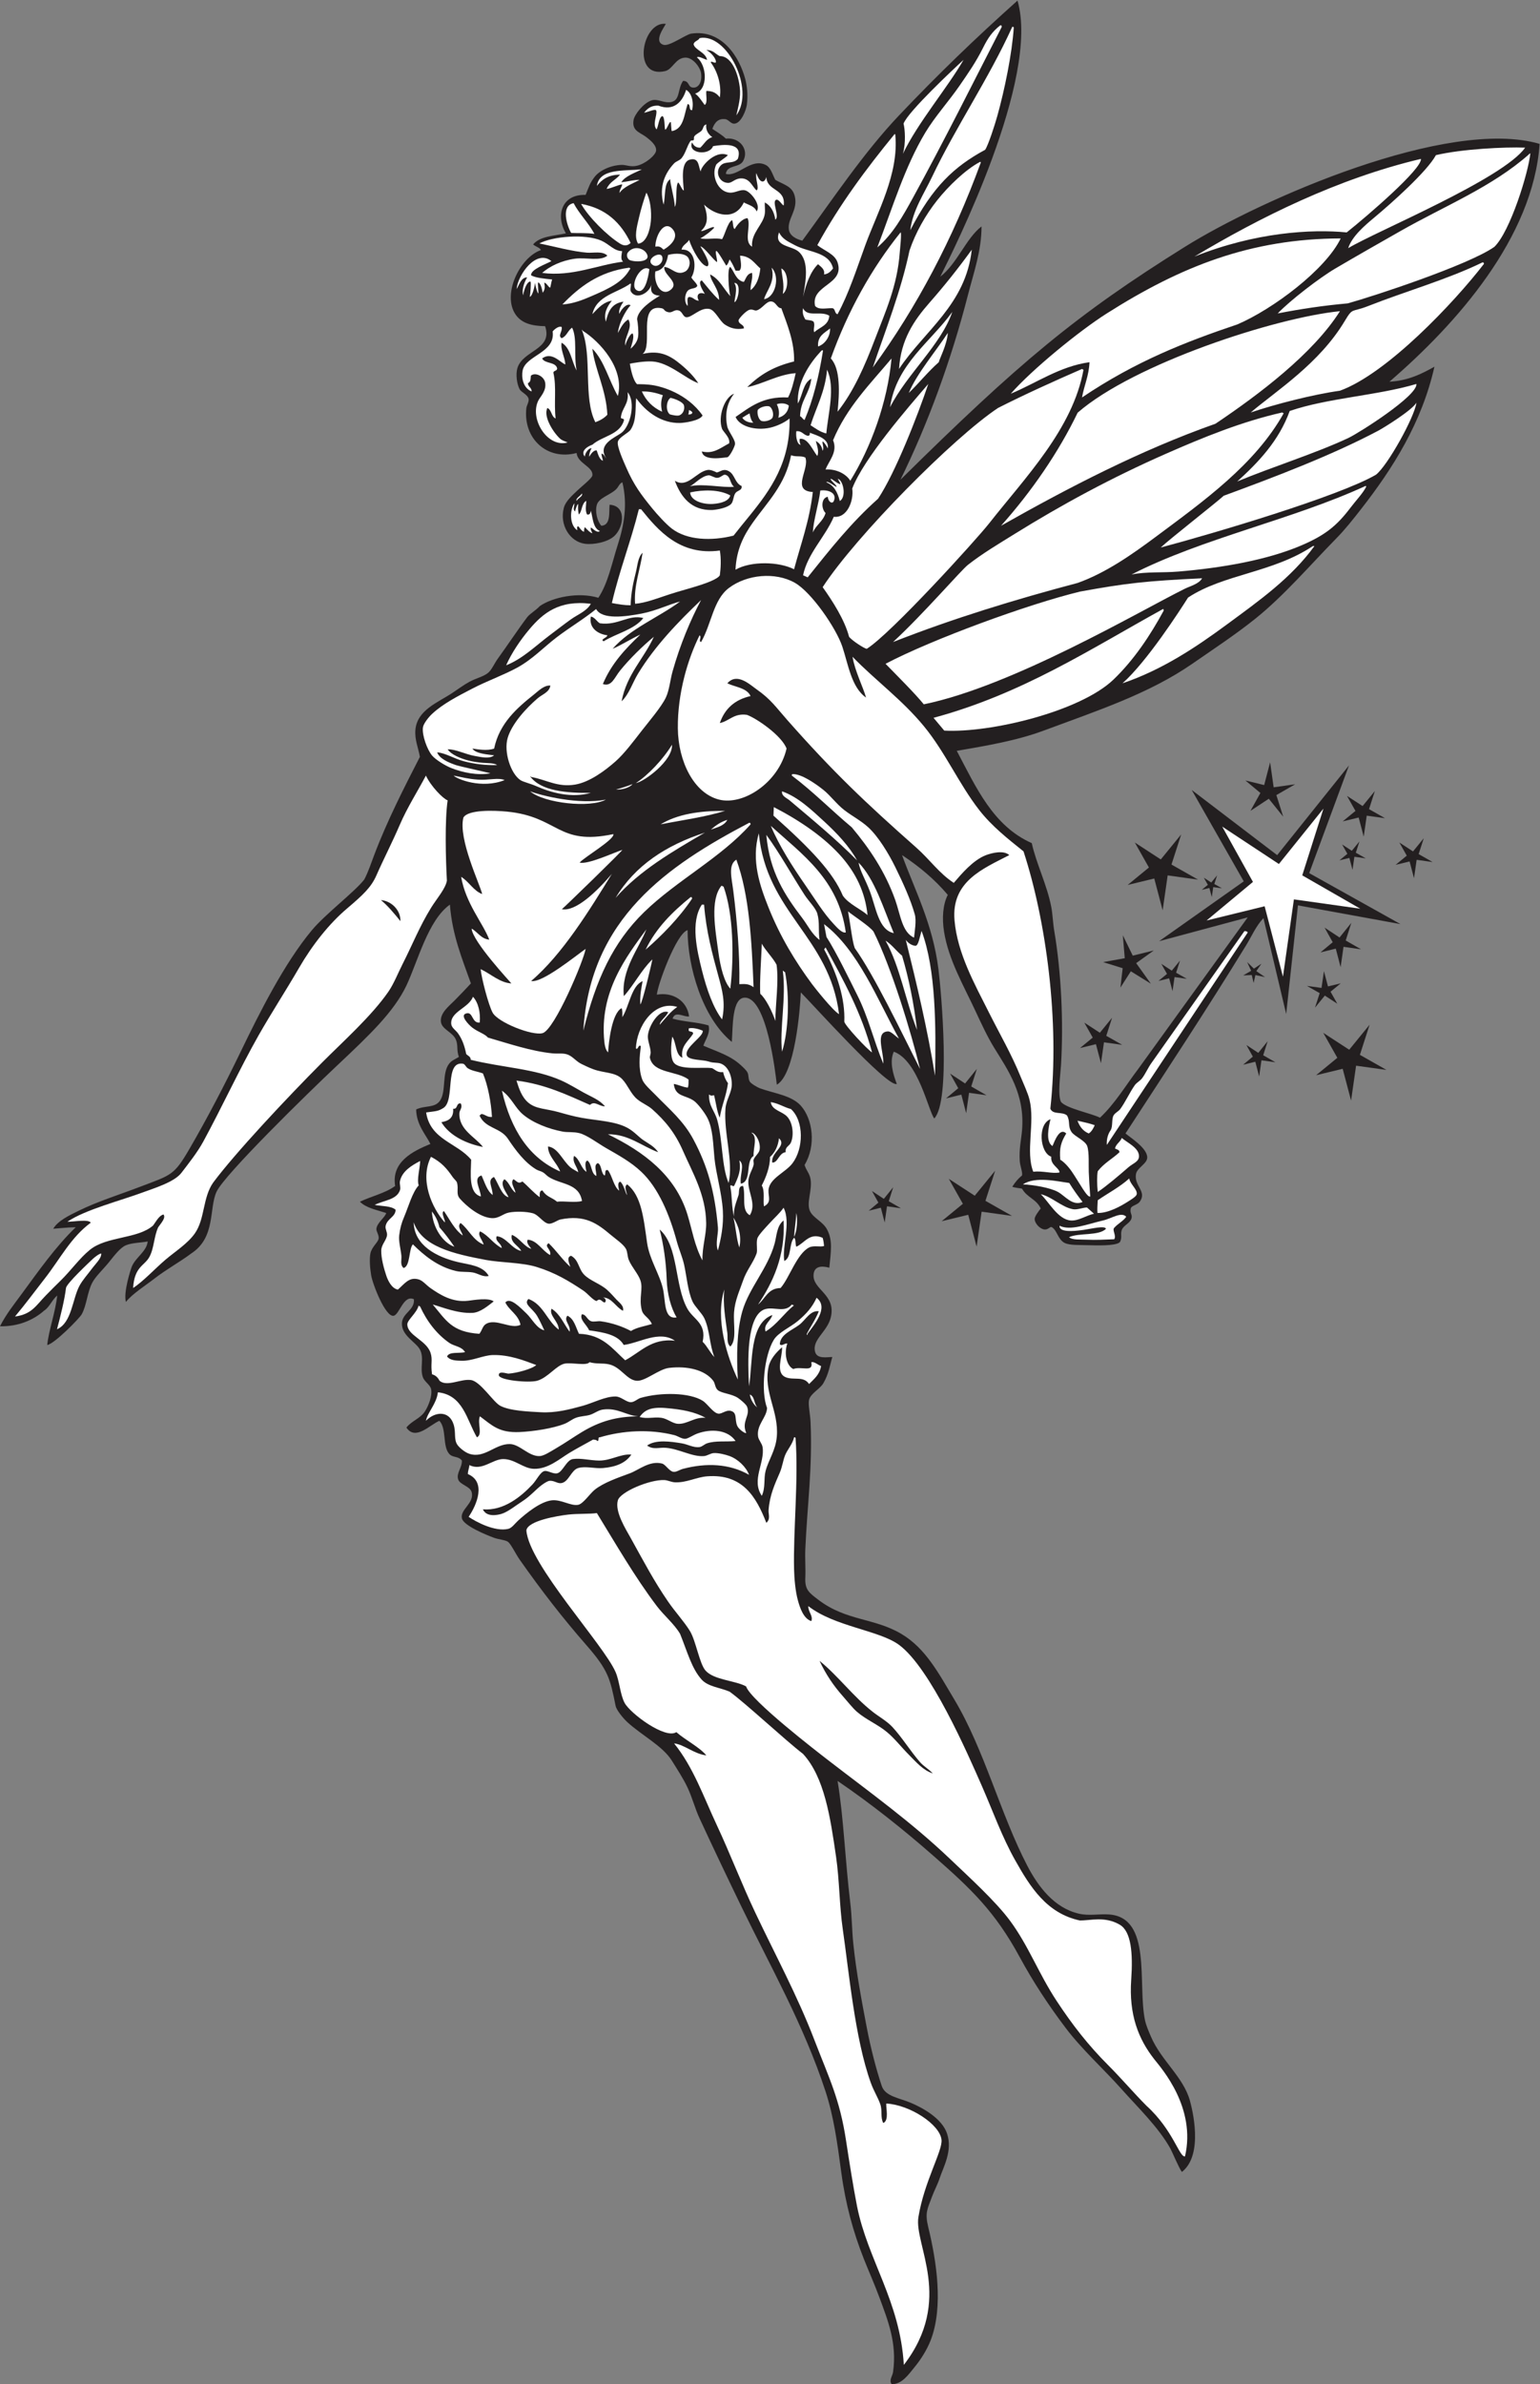 <?xml version="1.0" encoding="UTF-8" standalone="no"?>
<svg
   xmlns:dc="http://purl.org/dc/elements/1.1/"
   xmlns:cc="http://creativecommons.org/ns#"
   xmlns:rdf="http://www.w3.org/1999/02/22-rdf-syntax-ns#"
   xmlns:svg="http://www.w3.org/2000/svg"
   xmlns="http://www.w3.org/2000/svg"
   viewBox="0 0 657.053 1016.64"
   height="1016.64"
   width="657.053"
   xml:space="preserve"
   id="svg2"
   version="1.1"><rect x="0" y="0" width="657.053" height="1016.64" fill="#808080" stroke="none"/><defs
     id="defs6" /><g
     transform="matrix(1.333,0,0,-1.333,0,1016.64)"
     id="g10"><g
       transform="scale(0.1)"
       id="g12"><path
         id="path14"
         style="fill:#231f20;fill-opacity:1;fill-rule:evenodd;stroke:none"
         d="m 3256.8,7624.8 c 72.65,-250.8 -206.23,-800.35 -247.2,-883.19 54.1,41.89 82.31,122.48 132,160.8 0.21,-77.34 -25.28,-148.58 -43.2,-218.41 -53.63,-208.97 -128.59,-413.61 -216.3,-591.91 378.39,373.36 561.81,527.64 910.77,745.23 244.72,152.58 841.64,414.76 1135.04,329.09 -20.84,-299.49 -264.97,-574.82 -480.71,-760.81 60.57,3.44 102.94,25.06 144,48.01 -40.18,-178.94 -133.42,-325.86 -235.2,-456 -25.26,-32.3 -50.36,-64.31 -79.2,-93.61 -82.28,-83.59 -167.03,-183.03 -259.2,-256.8 -63.3,-50.65 -133.12,-96.65 -201.6,-143.99 -137.78,-95.26 -301.19,-149.01 -475.2,-213.6 -86.94,-32.28 -182.19,-48.28 -278.4,-64.81 61.67,-116.72 116.26,-240.53 240,-295.19 14.55,-66.2 48.78,-133.29 62.4,-204 4.58,-23.78 5.14,-50.51 9.59,-76.81 22.46,-132.26 29.88,-291.94 21.61,-429.6 -1.77,-29.49 -11.36,-95.17 0,-117.59 17.16,-20.76 99.03,-37.04 124.8,-50.4 48.33,45.33 82.1,102.97 122.4,156 l 350.41,484.8 -283.61,-76.18 270.93,191.42 -166.53,292.35 273.47,-208.44 229.9,286.98 -127.37,-344.53 292.04,-163.02 -328.05,59.82 -37.68,-347.51 -72.71,306.7 c -23.92,-24.98 -37.5,-57.51 -55.2,-86.4 -124.25,-202.7 -256.38,-402.99 -386.4,-602.4 17.01,-14.26 69.63,-47.05 69.6,-76.8 -0.02,-20.15 -32.41,-32.71 -36,-52.79 -6.93,-38.62 36.23,-55.7 12,-88.81 -7.71,-10.51 -26.73,-12.19 -28.8,-21.6 -3.55,-16.05 6.25,-19.32 2.14,-32.48 -4.55,-14.59 -24.38,-20.88 -30.36,-35.19 -5.7,-13.62 1.32,-22.19 -5.38,-37.92 -5.31,-12.4 -54.49,-13.43 -96,-12.01 -34.62,1.19 -64.71,-0.86 -81.6,7.21 -22.16,10.55 -24.94,43.05 -42.48,51.02 -4.02,1.6 -10.07,-7.43 -19.92,-7.82 -14.51,-0.56 -32.6,16.98 -33.96,32.89 -0.71,8.32 12.92,26.18 19.56,34.3 -14.74,30.86 -43.61,34.4 -60.09,63.5 -6.52,1.49 -23.81,2.78 -31.11,6.11 11.02,16.65 18.38,25.33 31.2,35.99 2.49,9.71 -6.16,30.33 -7.2,45.61 -2.69,39.37 4.55,68.01 7.2,98.4 10.07,115.46 -44.35,191.89 -88.8,264 -22.17,35.96 -41.63,78.11 -60,117.6 -38.33,82.38 -86.45,164.31 -100.8,254.4 -6.83,42.84 -3.9,86.48 12.01,117.59 -41.68,49.53 -91.51,90.9 -146.41,127.21 39.46,-109.1 98.32,-219.15 116.59,-365.58 9.61,-77.04 39.32,-420.82 -13.39,-476.83 -18.5,22.14 -50.63,184.67 -129.6,213.61 -14.24,-31.54 -2.69,-70.87 9.6,-103.21 -29.81,-12.2 -273.94,260.02 -307.2,292.81 -2.38,-55.01 -18.86,-262.31 -76.81,-295.2 -4.82,41.62 -32.1,275.08 -100.78,278.4 -43.42,2.09 -39.71,-93.41 -43.21,-141.6 -95.04,77.83 -141.75,241.87 -141.6,357.6 -36.16,-10.13 -96.47,-176.71 -98.4,-206.41 51.01,9.07 96.6,-19.27 103.21,-69.6 -15.11,-3.3 -45.35,19.68 -52.81,-7.2 39.08,-10.59 75.63,-10.27 115.2,-21.59 5.98,-25.09 -9.93,-45 -16.79,-64.8 44.88,-19.47 86.23,-31.29 119.99,-62.41 7.83,-7.21 17.76,-16.06 21.6,-24 3.87,-7.99 1.92,-20.67 7.2,-28.79 3.88,-5.97 22.62,-17.61 33.6,-21.61 43.6,-15.86 100.01,-22.12 129.6,-55.19 38.03,-42.5 49.78,-126.66 12,-189.61 5.4,-17.98 16.3,-27.09 19.19,-45.6 5.68,-36.1 -13.61,-73.87 -2.39,-100.79 9.64,-23.14 41.48,-34.02 55.2,-60 18.96,-35.91 12.08,-70.99 7.19,-122.4 -14.5,4.16 -47.81,10.72 -50.39,-21.6 -3.92,-49.1 72.8,-62.97 55.2,-136.8 -11.2,-46.99 -60.54,-70.93 -50.4,-110.41 6.29,-24.49 39.65,-16.5 55.2,-16.79 -7.64,-25.34 -11.07,-53.72 -28.8,-84.01 -10.88,-18.57 -40.28,-31.97 -45.6,-52.79 -3.73,-14.57 3.58,-44.4 4.79,-72.01 6.42,-145.88 -10.61,-265.04 -16.79,-405.59 -1.39,-31.68 1.36,-61.8 0,-91.21 -1.83,-39.36 12.26,-48.57 42.57,-71.64 88.24,-67.15 178.09,-57.01 264.63,-108.36 78.06,-46.29 119.16,-125.43 170.4,-211.19 95.56,-159.96 146.83,-365.18 232.8,-530.41 34.38,-66.08 85.88,-135.35 165.61,-153.6 32.33,-7.4 64.52,-0.21 95.99,-2.4 138.69,-9.61 90.79,-222.38 115.2,-338.4 3.66,-17.38 12.71,-37.63 19.2,-52.79 32.78,-76.58 103.87,-128.593 124.8,-205.331 6.64,-24.356 44.81,-171.895 -25.87,-227.129 -8.78,10.781 -31.33,64.727 -36.91,74.785 -37.91,68.164 -104.2,131.602 -158.02,192.07 -56.06,62.985 -124.49,124.145 -177.6,194.395 -55.12,72.93 -104.47,148.18 -146.4,225.61 -79.18,146.21 -156.1,218.84 -276,324 -96.18,84.35 -198.84,166.15 -307.2,240 19.81,-120.04 23.97,-251.6 40.8,-391.21 5.24,-43.4 5.12,-86.72 9.6,-129.59 9.85,-94.32 27.01,-183.89 43.19,-268.81 12.19,-63.91 30.41,-134.45 47.8,-186.133 11.25,-33.457 55.13,-38.164 92.17,-53.633 40.64,-16.953 100.95,-50.957 116.99,-99.101 18.31,-54.922 -12.03,-106.641 -24.15,-143.535 -6.04,-18.36 -16.63,-37.969 -24,-57.598 -15.42,-41.035 -23.2,-52.207 -12,-98.398 25.46,-104.981 49.84,-253.536 7.2,-362.403 C 2967.17,110.527 2948.03,79.531 2928,55.215 2908.57,31.621 2886.63,-1.621 2853.61,0 c -8.62,13.105 2.92,25.508 4.79,38.398 13.4,92.676 -17.11,166.602 -43.2,237.598 -16.25,44.238 -34.93,85.645 -50.4,124.805 -33.67,85.273 -58.28,174.043 -72,275.996 -12.94,96.191 -24.32,179.414 -50.4,259.199 -69.4,212.364 -177.99,402.834 -268.8,590.414 -45.53,94.04 -90.46,188.16 -134.4,283.2 -14.97,32.36 -23.58,66.97 -38.4,98.4 -14.28,30.25 -33.87,59.72 -50.4,86.4 -28.7,46.29 -95.65,80.65 -141.6,122.39 -13.82,12.56 -35.29,38.69 -38.4,52.81 -17.47,86.93 -22.87,113.53 -93.6,194.39 -76.03,86.94 -142.87,173.11 -213.6,273.6 -13.06,18.57 -28.27,51.5 -38.4,57.61 -9.51,5.73 -28.66,6.72 -43.2,12 -23.92,8.69 -98.21,38.94 -103.2,62.4 -6.17,28.94 40.82,48.3 31.2,84 -5.1,18.95 -37.86,23.28 -43.19,40.8 -6.27,20.49 12.71,36.49 11.99,60 -11.61,15.26 -28.97,8.19 -40.8,21.59 -21.73,24.64 -7.64,80.54 -31.2,105.6 -30.52,-12.73 -76.55,-64.8 -105.6,-21.6 17.29,21.89 45.03,28.93 60,52.81 11.13,17.74 23.05,48.38 19.2,69.59 -2.57,14.14 -21.05,23.64 -26.4,38.4 -10.6,29.24 5.21,61.35 -9.6,88.81 -13.17,24.41 -58.84,44.16 -57.59,84 1.02,32.97 41.8,41.9 38.39,76.8 -32.99,15.84 -46.33,-49.3 -64.8,-52.81 -26.23,-4.96 -67.37,101.07 -72,129.61 -3.74,23 -6.01,51.09 -2.4,69.59 4.15,21.29 24.85,35.62 26.4,48 1.44,11.53 -8.12,22.47 -7.2,31.2 2.06,19.57 29.18,37.63 31.21,50.41 -30.23,9.78 -64.01,15.99 -84.01,35.99 36.8,17.6 81.42,27.38 112.8,50.4 -12.71,76.75 56.08,111.32 112.8,134.41 -13.76,28.73 -44.78,60.75 -45.6,110.39 28.63,13.69 60.11,3.6 76.8,28.81 19.79,29.88 5.22,87.49 28.8,117.59 8.38,10.7 16.68,12.7 31.2,21.6 -8.23,23.23 -1.71,36.16 -9.6,55.2 -10.23,24.73 -45.43,32.59 -48,57.61 -2.86,27.91 26.11,49.97 43.2,67.19 20.39,20.56 36.05,36.97 52.8,55.2 -27.78,78.63 -59.47,153.34 -67.2,252 -69.72,-49.5 -102.36,-180.37 -138.84,-258.21 -40.83,-85.31 -116.7,-157.22 -223.56,-257.78 -93.479,-87.97 -358.745,-347.22 -384.412,-402.26 -24.836,-53.24 -1.915,-146.31 -81.192,-197.75 -35.016,-26.43 -81.277,-51.8 -117.215,-79.94 -26.582,-20.82 -71.707,-49.13 -91.715,-75.04 -8.714,29.88 15.231,104.78 19.332,114.18 12.918,29.61 46.665,46.85 50.399,79.21 -22.762,-4.12 -50.117,-3.98 -69.598,-12.01 -18.515,-7.61 -37.469,-33.22 -55.203,-55.19 -17.195,-21.31 -42.266,-44.49 -52.797,-64.81 -16.238,-31.31 -17.672,-72.22 -33.597,-100.8 -7.457,-13.38 -87.469,-94.65 -110.403,-98.4 4.489,45.98 26.336,105.41 31.926,158.29 -15.535,-12.5 -25.582,-38.23 -41.523,-47.88 C 107.102,3403.54 57.695,3382.68 0,3384 c 19.836,38.97 43.559,68.23 69.32,103.29 53.942,73.39 108.649,151.48 173.078,213.51 -29.003,-0.49 -57.695,-3.92 -72,-4.8 14.985,25.91 52.434,43.3 81.598,57.61 61.465,30.16 127.727,50.41 196.805,76.8 99.851,38.14 107.594,34.87 158.394,122.4 56.938,98.08 112.356,204.39 163.203,309.6 59.547,123.18 139.157,282.47 228,388.8 43.212,51.71 137.612,123.12 167.652,162.19 12.87,24.6 21.37,50.83 31.55,77.81 41.33,109.47 96.1,216.41 146.4,314.4 -5.31,29.75 -17.11,54.59 -14.4,86.4 5.38,63.28 72.1,87.47 117.6,117.6 18.07,11.96 36.26,25.66 55.2,36 21.08,11.5 45.27,16.54 60,28.79 11.73,9.77 19.79,29.92 31.2,45.6 28.55,39.26 65.95,95.48 93.6,132.01 8.66,11.44 27.03,21.37 40.8,35.99 40.36,27.92 122.81,45.8 187.2,26.41 31.3,47.41 43,109.96 62.4,170.39 19.49,60.72 31.95,127.7 14.4,199.2 -10.89,-5 -11.14,-14.71 -21.6,-24 -20,-17.75 -53.6,-26.28 -59.99,-47.99 -6.33,-21.46 1.02,-52.97 14.39,-67.21 30.88,1.78 23.88,43.67 26.4,67.21 53.36,-2.83 46.5,-68.42 16.8,-98.4 -21.22,-21.42 -68.65,-30.16 -96,-26.4 -48.04,6.59 -81.91,60.5 -67.2,115.2 6.04,22.46 29.58,41.79 43.2,55.19 12,11.81 46.75,38.64 48,48.01 3.77,28.27 -47.68,38.27 -50.4,72 -94.29,-25.11 -172.03,45.98 -160.8,144 0.82,7.16 8.91,20.54 7.2,28.8 -2.96,14.22 -23.17,20.79 -28.8,31.2 -8.86,16.39 -12.98,47.59 -7.2,67.19 17.1,58.02 114.48,58.65 88.8,134.41 -42.72,0.75 -74.51,9.39 -93.6,35.99 -45.36,63.22 11.26,183.28 80.19,207.56 -3.9,8.45 -16.95,10.5 -24.99,18.04 21.78,26.23 65.54,26.91 104.98,35.47 -33.01,54.4 -15.38,125.56 63.02,122.94 10.66,26.05 13.58,37.83 28.8,57.59 14.7,19.1 48.97,37.16 86.4,38.4 14.8,0.5 28.71,-7.93 50.4,-2.39 27.46,7 58.5,33.62 60,47.99 1.78,17.13 -18.47,33.45 -31.2,43.2 -19.97,15.31 -47.19,19.5 -40.8,55.21 3.08,17.2 31.54,54.13 57.6,62.39 20.61,6.55 41.13,-11.07 64.8,-4.8 27.05,7.18 18.12,42.11 36,67.2 22.39,-0.42 13.49,-21.41 33.6,-21.59 15.39,-0.16 27.77,16.58 24,45.6 -2.5,19.24 -26.23,51.08 -50.4,50.4 -31.76,-0.9 -40.16,-37.43 -64.8,-43.21 -107.8,-25.24 -74.22,160.56 2.4,151.21 -5.34,-10.69 -40.69,-57.48 -7.2,-67.2 19.01,-5.53 71.03,33.43 88.8,35.99 98.98,14.32 154.72,-76.52 172.81,-146.39 4.59,-17.79 9.32,-48.46 4.79,-81.6 -2.17,-15.9 -17.24,-57.03 -38.4,-60 -13.09,-1.84 -18.93,13.08 -31.2,14.4 -19.68,2.12 -32.69,-7.88 -40.8,-31.2 14.74,-10.06 30.71,-18.89 43.2,-31.2 46.41,5.17 75.16,-37.09 55.2,-72 -12.59,-22.02 -51.6,-11.29 -55.2,-40.8 38.78,-10.54 80,51.8 127.21,28.79 16.64,-8.11 21.11,-28.72 31.19,-47.99 31.67,-17.23 54.88,-21.25 62.4,-52.8 10.41,-43.7 -23.73,-70.94 -19.2,-105.6 2.72,-20.88 24.73,-31.42 43.2,-36 97.33,132.82 196.34,281.47 309.6,400.79 123.29,129.9 244.47,246.9 379.2,367.2 v 0" /><path
         id="path16"
         style="fill:#ffffff;fill-opacity:1;fill-rule:evenodd;stroke:none"
         d="m 2119.2,6806.41 c 6.89,-17.79 -15.06,-39.03 -31.2,-26.41 -22.75,17.8 24.4,43.96 31.2,26.41 v 0" /><path
         id="path18"
         style="fill:#ffffff;fill-opacity:1;fill-rule:evenodd;stroke:none"
         d="m 2054.4,6374.4 c 23.12,0.95 45.59,-4.32 67.2,-11.99 -6.21,-16.65 -7.15,-33.01 -2.4,-52.8 -29.73,13.46 -51.33,35.06 -64.8,64.79 v 0" /><path
         id="path20"
         style="fill:#ffffff;fill-opacity:1;fill-rule:evenodd;stroke:none"
         d="m 2524.84,6329.07 c -2.13,-19.18 -13.54,-33.16 -33.64,-38.66 4.65,16.36 0.97,30.98 -4.81,43.2 7.35,3.1 27.66,5.28 38.45,-4.54 v 0" /><path
         id="path22"
         style="fill:#ffffff;fill-opacity:1;fill-rule:evenodd;stroke:none"
         d="m 2204.82,6314.34 c 3.88,0.67 11.77,-5.13 11.08,-8.11 -0.91,-3.93 -6.68,-6.06 -12.96,-5.38 1.51,3.53 2.42,8.95 1.88,13.49 v 0" /><path
         id="path24"
         style="fill:#ffffff;fill-opacity:1;fill-rule:evenodd;stroke:none"
         d="m 2399.5,6304.07 c 0.38,-6.77 5.19,-25.08 12,-29.45 -17.22,-0.95 -30.95,7.55 -35.5,15.79 6.96,4.23 15.51,10.46 23.5,13.66 v 0" /><path
         id="path26"
         style="fill:#ffffff;fill-opacity:1;fill-rule:evenodd;stroke:none"
         d="m 2349.6,6069.61 c -36.04,-4.14 -101.46,11.52 -141.69,1.27 14.24,6.26 37.52,33.9 60.84,35.35 5.21,0.32 17.84,-7.64 25.12,-8.14 12.01,-0.83 20.07,11.18 26.93,9.91 17.91,-3.31 15.13,-28.86 28.8,-38.39 v 0" /><path
         id="path28"
         style="fill:#ffffff;fill-opacity:1;fill-rule:evenodd;stroke:none"
         d="m 2337.44,6041.84 c -3.88,-17.01 -27.64,-25.42 -55.35,-27.22 -34.5,-2.26 -72.6,11.8 -72.95,36.84 40.94,9.11 93.33,9.88 128.3,-9.62 v 0" /><path
         id="path30"
         style="fill:#ffffff;fill-opacity:1;fill-rule:evenodd;stroke:none"
         d="m 4236,5040 -67.86,-213.55 185.82,-106.71 -212.5,29.87 -35.07,-247.2 -58.62,225.2 -185.87,-45.56 148.45,123.46 -98.35,176.9 181.38,-119.65 L 4236,5040 v 0" /><path
         id="path32"
         style="fill:#ffffff;fill-opacity:1;fill-rule:evenodd;stroke:none"
         d="m 1963.2,4958.41 c 4.93,-16.8 -94.59,-74.63 -108,-91.2 26.98,-6.51 106.97,30.97 136.8,40.79 0.72,-2.65 -180.12,-178.49 -193.7,-189.92 45.38,-8.37 114.26,59.01 160.1,113.13 -70.72,-114.88 -157.99,-257.39 -258.31,-342.66 34.84,-7.62 143.77,81.38 174.31,102.66 -5.33,-35.57 -99.01,-258.72 -137.72,-269.54 -32.71,-9.15 -142.43,33.87 -159.88,65.54 -13.2,23.95 -35.78,110.81 -38.4,139.2 31.84,-14.64 61.72,-43.78 98.4,-45.61 -3.49,4.65 -124.64,134.3 -127.2,175.21 18.23,-9.77 30.4,-33.14 56.37,-35.17 -19.12,51.25 -75.47,115.6 -89.97,200.77 23.4,-13.4 40.19,-45.27 67.3,-54.96 -6.62,30.26 -77.33,176.25 -60.1,244.56 14.75,25.9 97.44,23.24 139.2,19.2 166.37,-16.11 161.62,-110.03 340.8,-72 v 0" /><path
         id="path34"
         style="fill:#ffffff;fill-opacity:1;fill-rule:evenodd;stroke:none"
         d="m 3982.88,4647.86 c 4.05,0.99 10.34,-1.34 10.68,-4.27 L 3542.64,3964.1 c -1.14,16.29 2.8,33.66 11.62,46.14 8.81,12.53 2.49,37.26 10.66,49.37 5.36,7.96 15.44,11.97 21.08,19.77 16.49,22.76 29.06,51.3 46.02,75.63 5.97,8.56 17.22,13.97 23.42,22.23 11.18,14.89 18.79,33.23 29.92,48.81 l 297.52,421.81 v 0" /><path
         id="path36"
         style="fill:#ffffff;fill-opacity:1;fill-rule:evenodd;stroke:none"
         d="m 2772,5395.21 c -9.94,34.86 -35.8,85.1 -43.27,130.43 74.53,-76.63 158.13,-136.8 228.07,-221.64 68.68,-83.3 112.56,-185.41 177.59,-268.79 40.56,-52 92.05,-92.3 141.61,-132.01 71.57,-218.99 116.73,-542.37 85.89,-823.2 8.31,-20.49 37.84,-8.25 53.31,-21.6 11.26,-19.82 1.73,-33.65 14.4,-52.79 9.29,-14.07 44.36,-27.47 50.4,-45.61 6.68,-20.07 3.91,-62.18 4.8,-81.6 1.2,-25.8 2.46,-49.1 4.8,-79.2 -9.87,-4.67 -33.9,42.89 -58.67,79.07 -12.98,18.95 -28.2,33.56 -37.32,38.53 -3.11,37.51 2.14,55.99 19.19,84 -21.14,20.58 -37.19,-24.34 -44.02,-40.18 -22.71,13.24 -12.62,61.48 -6.38,85.78 -41.75,-15.1 -34.82,-107.05 2.4,-119.99 -3.03,-27.06 25.76,-35.02 26.4,-50.4 -24.1,-4.64 -53.11,5.88 -84,2.39 -25.34,64.06 6.06,156.72 -12,230.4 -5.31,21.65 -18.65,49.4 -28.81,74.4 -28.72,70.76 -66.53,135.86 -100.79,204.01 -46.45,92.38 -101.21,189.69 -110.4,295.2 -10.86,124.6 90.85,165.27 175.2,208.8 -17.84,16.67 -56.2,6.9 -74.4,0 -41.45,-15.73 -78.78,-60.4 -103.2,-88.8 -46.6,30.27 -76.59,74.42 -120,112.8 -161.97,143.17 -265.54,241.21 -412.8,408 -36.84,41.71 -52.53,66.24 -98.4,98.4 -21.56,15.1 -62.57,54.64 -93.6,19.19 25.93,-12.46 62.33,-14.46 74.4,-40.8 -50.32,-11.27 -82.73,-40.46 -98.4,-86.4 31.04,6.92 44.88,32.04 86.4,26.4 30.41,-10.62 111.75,-66.31 127.2,-107.99 -25.3,-109.09 -138.31,-182.69 -216,-163.21 -81.08,20.34 -130.96,122.93 -132,228.01 -1.12,112.54 32,222.39 69.6,297.6 7.98,-6.2 -4.84,-18.91 4.8,-21.6 33.51,58.19 38.93,135.06 88.8,172.8 57.65,43.63 148.72,52.14 211.2,16.8 53.3,-30.15 132.26,-144.96 152.01,-204.02 18.85,-56.4 29.13,-130.98 75.99,-163.18 z m 842.39,-1538.4 c 2.77,-18.62 26.63,-34.83 24.01,-50.41 -1.2,-7.14 -17.72,-16.93 -28.8,-24 -21.79,-13.88 -62.28,-36.87 -96.77,-35.99 -1.22,11.99 -0.15,22.24 0.78,40.8 33.66,23.13 71.03,42.55 100.78,69.6 z m -100.78,-43.2 c -2.57,24.47 -2.84,51.17 0.05,66.43 20.5,26.48 47.41,39.86 69.54,60.76 -0.35,8.46 -9.01,8.59 -14.4,12.01 3.43,14.96 16.7,20.1 21.6,33.6 19,-15.91 54.65,-31.58 55.2,-57.61 0.4,-18.66 -18.9,-23.19 -33.6,-35.99 -27.94,-24.34 -72.18,-62.05 -98.39,-79.2 z m -91.21,28.8 c 12.74,-20.86 27,-40.73 42.63,-60.81 -32.56,-14.06 -55.55,19.22 -78.64,32.01 -25.49,14.1 -79.86,22.88 -112.22,24.32 39.97,26.63 110.11,9.54 148.23,4.48 z m -91.2,-36.01 c 34.07,-7.01 67.07,-41.56 103.19,-48 14.18,-2.52 32.45,5.78 44.85,5.51 L 3501.6,3744 c -26.49,-6.01 -49.62,-23.37 -74.4,-21.6 -41.47,2.99 -70.93,61.08 -96,84 z m 60,-100.79 c 35.33,-17.15 87.64,4.92 139.2,16.79 28.08,6.47 58.11,28.87 74.4,12.01 -9.23,-13.82 -26.89,-21.97 -38.84,-35.86 -6.33,-7.36 7.69,-24.66 0.43,-36.15 -26.6,-1.11 -58.49,-2.89 -89.1,-1.38 -19.62,0.97 -45.36,-1.55 -55.55,8 31.01,14.57 96.23,3.42 118.26,26.98 -3.79,10.66 -45.16,0.21 -71.39,-3.62 -37.57,-5.49 -79.22,-7.42 -77.41,13.23 z m 57.6,336 c 18.93,-4.27 38.02,-8.38 55.2,-14.4 -4.78,-10.43 -9.93,-20.48 -19.2,-26.41 -18.17,7.44 -29.16,22.04 -36,40.81 v 0" /><path
         id="path38"
         style="fill:#ffffff;fill-opacity:1;fill-rule:evenodd;stroke:none"
         d="m 1910.41,2786.41 c 59.73,-97.27 121.27,-204.3 191.99,-297.6 22.79,-30.08 56.15,-57.54 74.4,-88.81 24.45,-60.92 37.27,-110.57 68.65,-145.86 20.55,-23.12 59.22,-25.88 89.76,-38.93 51.06,-36.85 178.55,-155.8 235.19,-199.21 68.49,-75.1 87.1,-201.62 105.6,-328.79 11.05,-75.94 10.56,-156.96 21.6,-232.8 19.58,-134.61 38.78,-349.37 89.6,-490.523 9.91,-27.52 21.9,-44.688 30.4,-68.672 7.24,-20.43 -0.34,-42.09 9.6,-60 19.21,8.613 7.98,48.066 9.6,62.383 75.35,-4.2 172.09,-66.993 176.77,-116.465 3.36,-35.528 -55.32,-133.028 -73.98,-246.856 -14.54,-88.711 114,-264.433 -46.67,-472.812 -11.96,203.789 -115.54,335.723 -149.72,507.344 -11.31,56.738 -25.82,148.261 -35.15,209.804 -20.35,134.239 -54.41,199.981 -101.66,322.987 -54.17,141.13 -125.47,272.48 -189.59,408.01 -43.67,92.3 -80.12,188.07 -122.4,278.4 -42.64,91.07 -75.09,185.37 -136.8,261.6 33.63,-3.98 62.7,-33.3 103.2,-38.4 -21.16,26.04 -66.55,48.63 -96,74.4 -35.54,-23.54 -147.69,60.02 -165.6,93.59 -14.13,26.48 -16.11,69 -28.8,98.4 -37.95,87.95 -278.09,344.78 -285.6,453.61 4.73,30.9 100.25,46.47 134.4,50.39 29.34,3.38 68.72,1.47 91.21,4.81 z m 631.19,242.4 c 2.79,0.39 4.27,-0.53 4.79,-2.4 9.72,-136.08 -7.78,-296.76 -4.79,-420 0.76,-30.86 4.31,-70.08 12.01,-98.4 6.94,-25.59 18.46,-59.36 43.19,-67.21 6.83,16.47 -10.49,29.47 -9.6,48.01 83.85,-65.61 226.35,-77.15 289.96,-123.69 100.14,-73.3 219.27,-345.88 266.84,-454.71 33.85,-77.44 63.07,-159.8 105.6,-235.2 47.56,-84.33 100.21,-169.14 206.4,-192.01 34.46,-0.6 80.26,14.5 128.26,-13.71 36.31,-21.35 42.35,-90.35 36.43,-175.8 -7.73,-111.5 22.69,-189.71 74.43,-255.23 23.43,-29.67 133.77,-154.261 97.81,-309.886 -17.99,-4.336 -37.38,83.789 -123.33,161.836 -40.81,40.86 -79.33,86.524 -122.4,129.59 -64.07,64.08 -114.94,129.32 -165.6,206.41 -57.97,88.2 -89.37,175.56 -148.85,255.99 -46.05,62.27 -130.07,138.64 -191.95,197.6 -123.41,117.62 -255.62,212.21 -391.2,316.8 -31.91,24.63 -247.36,190.5 -261.6,235.21 -35.46,19.18 -102.36,20.12 -129.6,50.39 -19.8,22.01 -30.9,95.69 -50.4,127.21 -19.08,30.82 -46.62,60.12 -69.6,93.59 -45.99,67 -76.55,125.73 -120,204.01 -15.67,28.22 -51.22,83.81 -40.8,120 7.81,27.13 101.97,66.83 148.8,64.8 11.37,-0.51 21.8,-6.6 33.6,-7.21 36.39,-1.85 69.36,16.61 103.2,19.2 113.1,8.7 157.2,-65.15 189.6,-148.79 14.1,12.08 6.26,27.64 7.2,40.79 3.43,47.89 20.34,83.79 36,120 7.83,18.12 10.19,38.77 16.8,55.21 7.41,18.44 24.11,35.9 28.8,57.6 z m 156,-828.01 c 15.29,-17.25 31.6,-38.36 45.6,-50.39 29.27,-25.18 66.51,-40.16 96,-64.8 24.8,-20.73 46.85,-49.2 69.6,-72 22.99,-23.06 45.14,-49.82 76.8,-60 -12.17,13.27 -29.07,22.58 -40.8,36 -31.48,35.98 -56.98,78.59 -88.8,112.79 -17.18,18.48 -41.92,32.05 -62.39,48.01 -62.13,48.38 -112.07,116.33 -170.41,163.2 20.43,-43.65 44.36,-78.92 74.4,-112.81 v 0" /><path
         id="path40"
         style="fill:#ffffff;fill-opacity:1;fill-rule:evenodd;stroke:none"
         d="m 2054.4,7084.8 c -21.27,-10.44 -54.75,-22.08 -65.77,-41.25 20.61,2.29 43.88,8.64 58.57,7.66 -24.94,-13.26 -50.91,-22.04 -64.59,-41.96 1.04,13.11 8.78,20.71 8.76,27.7 -13.48,-1.7 -37.23,-13.78 -49.77,-14.54 10.61,23.66 27.81,27.27 43.2,45.59 -37.8,-0.17 -58.83,-16.01 -74.39,-35.99 8.56,56.32 84.05,47.36 143.99,52.79 z m 176.18,358.29 c 5.15,5.64 22.26,-5.58 32.62,-7.89 -4.72,24.9 -40.15,31.83 -43.2,50.4 2.63,10.18 15.05,10.55 19.2,19.2 86.9,17.33 178.5,-163.54 117.6,-247.2 3.15,15.44 12.88,47.69 12,76.81 -1.14,37.66 -20.54,113.35 -65.16,112.79 -14.17,6.64 -21,20.26 -42.84,19.2 12.18,-5.13 32.21,-26.09 30.54,-39.19 -4.43,-4.17 -17.32,7.08 -15.93,-0.71 18.66,-25 35.15,-68.92 28.59,-111.29 -14.46,19.03 -30.01,20.15 -43.06,20.69 -2.58,-10.01 5.4,-38.99 -5.53,-44.87 -6.97,9.17 -19.03,28.56 -30.61,36.18 42.58,12.61 38.33,90.63 5.78,115.88 z M 2107.2,7288.8 c 51.1,-19.86 78.25,14.9 88.8,50.4 17.7,-9.25 25.29,-39.54 19.2,-64.8 -12.5,-1.29 -3.02,19.39 -14.4,19.2 -11.52,-34.07 -12,-79.19 -50.4,-86.39 -2.48,2.01 -1.77,28.5 -3.94,29.15 -4.77,1.43 -12.09,-24.89 -17.66,-24.35 -2.31,9.69 -0.73,38.89 -8.33,43.29 -11.33,-1.48 -13.42,-35.41 -19.18,-42.45 -13.65,16.49 2.09,43.28 -0.47,58.89 -1.54,9.37 -23.62,-3.07 -39.29,-5.67 13.29,17.31 26.71,23.39 45.67,22.73 z m 386.41,-405.59 c 10.2,-20.91 27.75,-28.8 50.39,-40.8 45.28,-24.02 109.61,-20.66 122.39,-74.41 -7.04,-8.95 -14.48,-17.52 -28.79,-19.2 2.72,14.73 -6.06,21.66 -19.34,32.73 -24.75,-24.05 -38.92,-64.86 -47.86,-104.72 8.43,50.54 20.84,113.94 -14.19,144.83 -22.48,19.82 -80.65,15.86 -62.6,61.57 z m 76.79,-242.41 c 14.03,-30.59 55.48,-6.92 83.99,-24 -2.12,-31.46 -30.66,-36.52 -48,-52.8 -4.74,7.68 3.53,23.04 -2.39,33.6 -5.73,5.48 -18.2,4.21 -26.4,7.2 -6.63,11.38 -9.93,20.31 -7.2,36 z m 86.4,-64.79 c 1.23,-23.65 -15.22,-50.37 -38.4,-57.6 -2.29,34.29 20.92,43.07 38.4,57.6 z m -156,191.99 c 22.75,-10.32 25.42,-65.94 4.8,-81.59 5.33,31.68 -2.05,52.48 -4.8,81.59 z m -31.2,2.41 c 28.13,-27.76 12.74,-95.11 -24,-100.8 6.26,26 37.19,54.54 24,100.8 z m -119.55,-48.84 c 23.42,1.07 13.47,-54.7 1.29,-61.67 -3.1,2.51 12.51,44.59 -1.29,61.67 z m -585.17,69.78 c -17.48,-9.67 -66.93,-26.49 -65.02,-45.38 15,-8.37 42.59,-10.72 67.41,-13.31 -3.14,-8.81 -4.31,-21.24 -6.39,-26.39 -6,1.99 -11.51,15.62 -18.89,16.24 0.87,-8.46 4.89,-20.01 -5.14,-32.35 -0.49,3.3 -4.56,29.74 -14.02,33.09 -3.03,-1.59 1.83,-35.25 -0.09,-34.84 -3.2,0.68 -9.56,26.82 -10.65,33.45 -0.73,-13.75 -8.57,-43 -16.45,-44.7 1.9,8.29 4.62,44.23 2.49,48.5 -8.97,2.56 -20.03,-19.88 -23.77,-43.78 -4.17,16.63 1.37,37.84 12.84,57.32 -19.38,0.99 -26.28,-26.14 -33.75,-37.07 4.11,45.76 63.11,128.86 111.43,89.22 z m 32.72,-210.55 c 3.67,-14.34 -13.12,-27.44 0,-36 16.36,6.04 19.78,25.03 33.6,33.61 16.91,-34.18 4.83,-88.03 14.4,-136.8 -16.27,29.33 -19,72.2 -48,88.8 -4.42,-22.05 10.44,-45.54 12,-69.61 -16.06,5.62 -43.43,42.38 -74.4,19.2 8.9,-17.5 42.64,-10.16 48,-31.2 0.76,-9.56 -11.1,-6.5 -12,-14.39 10.61,-45.4 1.32,-96.11 7.2,-146.41 -14.22,5.79 -12.32,27.68 -26.4,33.61 -13.89,-27.96 19.68,-79.19 40.8,-98.4 6.51,-5.92 17.45,-8.85 24,-12 -65.45,-17.91 -122.82,76.59 -93.6,134.4 6.49,12.85 26.6,31.2 21.6,57.6 -3.84,20.25 -32.13,33.7 -45.6,21.59 -1.33,-8.67 0.8,-19.45 -9.6,-24 0.71,-12.08 12.12,-13.48 12,-26.4 -27.97,11.32 -33.19,45.96 -28.8,67.21 10.11,48.98 105.81,56.2 96,124.79 6.18,7.3 19.33,18.17 28.8,14.4 z m 211.2,-208.79 c 27.22,-33 8.56,-108.33 -19.2,-129.6 -20.33,-15.58 -78.66,-36.12 -49.53,-81.41 -2.78,2.02 -8.73,15.25 -14.3,14.48 -1.98,-6.78 4.53,-17.14 3.55,-22.93 -11.29,5.51 -15.09,20.82 -19.4,33.31 -6.88,1.06 -16,-5.67 -23.55,-19.93 -2.03,3.81 2.62,20.27 7.23,26.52 -9.17,1.97 -20.98,-14.64 -21.78,-26.35 -16.89,20.51 16.42,35.76 24.18,37.9 31.37,27.84 87.06,31.34 100.8,76.8 2.52,8.93 -8.09,4.71 -9.6,9.61 2.59,31.81 26.52,42.27 21.6,81.6 z m -170.4,-355.2 c 0.56,-11.54 -6.14,-19.46 2.4,-26.4 0.9,8.04 8.41,27.23 9.65,23.3 0.6,-1.91 -2.01,-16.67 2.35,-32.91 10.57,9.43 7.86,33.99 23.36,43.88 1.24,-8.62 -4.84,-30.77 3.04,-43.88 9.46,-1.46 10.64,5.38 12.01,12.01 6.67,-24.52 6.88,-55.52 28.79,-64.81 -7.98,-7.72 -21.07,6.23 -28.38,11.29 -3.05,-5.79 2.07,-12.08 4.38,-18.49 -8.33,2.08 -15.68,11.2 -23.93,19.43 -2.19,-2.27 -2.91,-9.39 -2.47,-14.62 -8.04,1.55 -14.03,12.58 -18.11,17.09 -6.32,0.72 -4.17,-6.02 -3.49,-12.29 -24.12,14.27 -25.65,62.55 -9.6,86.4 z m 24,31.19 c 4.9,-8.98 -13.84,-14.89 -16.8,-24 -4.33,8.42 12.78,15.96 16.8,24 z m 686.4,199.21 c 18.54,1.74 22.11,-11.5 36,-14.4 6.33,-0.73 7.88,3.32 7.2,9.6 25.06,-9.7 62.16,-18.95 57.6,-50.4 -3.75,9.02 -14.46,22.42 -15.93,22.25 -4.45,-0.47 5.69,-20.99 -0.87,-29.46 -2.15,15.46 -11,25.45 -21.6,31.21 2.87,-12.63 11.46,-32.24 4.8,-48.01 -14.54,17.47 -30.59,59.44 -56.35,54.64 -1.23,-5.09 0.33,-17.05 3.55,-18.64 -10.61,-0.96 -16.79,23.18 -14.4,43.21 z m 132.58,-152.02 c 18.01,-4.49 28.53,-58.43 6.62,-71.19 -6.98,27.44 -18.52,50.29 -43.2,60 3.79,5.95 27.62,-13.71 32.43,-14.7 3.49,3.51 -18.8,19.45 -18.45,25.01 0.28,4.44 20.2,-14.49 29.81,-16.3 4.07,-0.76 -4.4,11.63 -7.21,17.18 z m -662.98,555.22 c -14.36,8.05 -32.67,-18.06 -35.97,-27.64 -3.86,12.61 7.8,31.15 13.23,39.02 -40.8,-5.83 -49.73,-35.58 -56.46,-64.19 -7.75,26.98 4.36,48.79 19.2,67.2 -25.49,-4.28 -41.1,-20.23 -62.4,-43.19 13.57,60.03 79.64,67.56 122.4,98.39 3.26,-3.96 -1.96,-14 0,-24 15.98,-30.93 60.07,-6.95 66.57,19.97 -1.85,-13.81 -5.07,-33.51 27.22,-35.21 -24.69,-14.3 -70.23,-44.26 -73.04,-74.62 2.55,-12.45 5.49,-42.39 3.25,-56.53 -2.4,-15.15 -10.88,-27.11 -24,-38.4 0.82,6.83 13.23,34.54 6.77,48.45 -6.96,3.11 -23,-29.35 -23.57,-38.86 -6.26,25.08 25.9,56.74 9.6,84 -16.47,-9.12 -24.44,-27.63 -33.6,-43.19 3.49,30.11 22.19,68.03 40.8,88.8 z m -115.9,228.06 c -23.7,3.7 -53.23,1.89 -74.32,2.99 -14,23.83 -33.49,87.6 7.82,95.34 17.46,-33.74 49.02,-64.62 66.5,-98.33 z m 303.11,-19.27 c 9.82,-30.79 40.48,-86.47 59.11,-84.16 10.75,9.65 -13.47,46.73 -23.02,63.67 13.16,-3.05 41.07,-43.54 53.16,-50.37 2.53,5.71 -7.91,35.58 -1.96,35.46 4.62,-0.09 26.9,-39.58 31.48,-46.82 5.93,3.89 8.86,15 10.83,19.82 8.29,-11.31 13.07,-22.51 19.19,-36 4,0 8,0 12,0 10.34,8.23 2.99,35.25 2.4,48 33.72,-1.48 45.79,-24.6 64.8,-40.8 -3.22,-30.38 -12.31,-54.88 -31.2,-69.59 -0.78,22.17 7.56,34.18 4.8,55.19 -16.42,-1.97 -19.17,-17.62 -26.4,-28.8 -25.32,5.08 -29.43,31.38 -43.2,48.01 -11.62,-3.32 -3.97,-82.23 0,-93.61 -21.55,23.26 -34.59,55.02 -64.8,69.6 2.75,-24.62 29.04,-46.03 28.8,-81.59 -20.56,18.63 -37.51,40.88 -55.2,62.4 -15.77,-3.68 5.59,-36.38 9.64,-42.98 -18.79,7.65 -29.36,-3.68 -19.24,-21.83 -14.09,0.31 -17.2,11.61 -31.19,12.01 -8.99,-2.22 -3.14,-19.27 -4.81,-28.81 -11.54,11.8 -9.55,36.63 0,48 8.96,10.69 26.58,5.19 31.2,16.81 -4.3,10.89 -13.86,16.54 -19.2,26.39 18.84,30.01 12.8,92.64 -31.2,88.8 2.85,15.55 17.48,19.33 24.01,31.2 z m 55.19,369.6 c -3.07,-17.29 6.44,-32.51 19.2,-40.8 -18.68,-5.31 -26.02,-21.97 -38.4,-33.59 -15.49,-1.1 -22.97,8.79 -26.4,16.8 -15.5,-36 55.18,-43.72 67.2,-12.01 31.86,5.17 97.42,13.39 79.2,-40.79 -15.32,-17.83 -40.11,-5.14 -55.2,-21.6 -18.39,-20.06 -4.56,-54.65 24,-55.2 13.23,-0.26 20.9,13.67 40.8,14.39 28.92,1.05 36.59,-26.56 50.4,-38.39 9.93,6.51 -4.98,36.65 -0.77,55.4 11.09,-33.85 26.52,-33.45 31.97,-12.21 1.94,-46.85 62.32,-35.74 55.66,-91.19 -5.18,0.27 -15.9,22.18 -24.96,17.59 -13.06,-7.04 12.69,-53.45 -1.9,-63.2 -3.93,25.67 -14.48,44.73 -33.6,55.2 -0.8,-10 1.61,-23.52 0,-35.99 -4.53,-35.19 -44.63,-61.19 -40.8,-105.6 -28.09,16.13 -2.57,65.94 -14.4,91.19 -17.52,-0.87 -34.44,-22.74 -41.04,-34.53 -7.16,0.91 -4.72,30.97 -9.9,27.56 -13.23,-8.73 -22.14,-47.14 -30.66,-60.22 -20.15,5.1 -47.82,-1.62 -69.6,2.39 20.54,11.86 34.2,23.68 44.1,33.78 1.23,10.03 -38.31,-14.81 -41.69,-9.39 21.4,18.83 23.53,43.36 9.59,83.62 35.92,-35.01 99.13,-52.44 127.2,7.19 14.77,-8.42 34.77,-11.62 40.8,-28.79 15.56,19.04 -17.33,61.81 -35.99,67.2 -15.82,4.56 -31.65,-8.67 -50.4,-7.2 -37.59,2.93 -59.28,53.77 -43.21,88.79 3.11,6.79 31.82,23.75 37.77,31.21 -43.11,19.58 -93.31,-45.31 -85.77,-52.8 -9.31,8.44 -2.95,47.56 -36,38.4 -29.32,-8.16 -22.3,-63.68 -19.2,-98.4 -5.22,-1.58 -15.89,28.69 -18.75,24.76 -8.59,-11.82 -2.22,-65 -10.05,-77.57 -0.89,27.14 -16.73,79.27 -14.4,88.81 -21.38,-13.02 -14.88,-53.93 -21.6,-81.6 -15.97,59.35 5.82,102.38 33.6,131.99 6.58,7.01 17.49,8.95 24,16.8 13.11,15.82 17.19,38.87 28.8,55.21 1.42,1.98 7.94,0.57 9.6,2.4 2.99,3.28 -0.56,6.92 2.4,12 4.4,7.54 19.12,12.79 24,19.2 5.67,7.43 3.5,15.99 14.4,19.19 v 0" /><path
         id="path42"
         style="fill:#ffffff;fill-opacity:1;fill-rule:evenodd;stroke:none"
         d="m 2152.23,6894.45 c 22.68,-25.06 -3.44,-52.07 -28.23,-66.45 -6.4,5.12 -11.13,12.88 -26.4,9.61 0.46,37.36 28.54,85.65 54.63,56.84 z m -83.21,-77.65 c 17.44,-26.95 -29.13,-30.16 -52.03,-22.76 -7.64,2.48 -14.81,16.19 -6.5,26.02 17.57,20.78 47.36,14 58.53,-3.26 z m 134.18,-15.19 c 9.67,-16.79 1.32,-37.23 -9.6,-43.2 -28.29,-15.48 -43.33,12.45 -67.2,14.4 -4.49,-25.12 48.82,-47.94 21.6,-72.01 -29.11,-25.73 -56.76,16.72 -50.4,57.61 26.29,4.9 36.29,26.1 40.8,52.8 23.32,6.36 55.96,5.74 64.8,-9.6 z m -124.8,-36.01 c -4.09,-31.91 -16.06,-82.26 -40.8,-67.19 -23.79,14.48 13.88,85.84 40.8,67.19 v 0" /><path
         id="path44"
         style="fill:#ffffff;fill-opacity:1;fill-rule:evenodd;stroke:none"
         d="m 2949.6,4648.8 c 46.31,-122.45 46.36,-309.15 43.2,-463.19 -24.7,151.29 -58.64,293.36 -93.6,434.39 7.15,-9.93 19.52,-18.07 30.52,-18.89 9.63,-0.72 13.67,26.7 19.88,47.69 z M 2748,4867.21 c 51.36,-51.85 80.07,-147.13 112.8,-225.6 -49.18,10.25 -56.87,82.31 -76.8,134.4 -15.45,40.38 -30.13,61.82 -36,91.2 z m 28.8,-168.01 c -20.05,18.75 -61.1,35.59 -79.2,62.41 -30.55,73.21 -101.28,148.67 -221.96,255.87 l 1.16,27.32 c 86.47,-44.76 163.85,-98.13 218.4,-160.8 42.53,-49.54 73.72,-108.46 81.6,-184.8 z m -273.6,396 c 50.91,-17.78 93.73,-58.66 134.4,-96 41.17,-37.78 80.74,-79.61 105.6,-124.79 -65.89,66.61 -141.96,129.45 -216,192 -8.85,7.47 -26.4,13.7 -24,28.79 z m 422.4,-467.99 c -38.28,16.72 -43.69,73.98 -60,120 -32.12,90.62 -82.49,165.1 -139.21,232.79 -64.95,54.24 -123.89,114.5 -192,165.6 -0.37,2.79 0.54,4.28 2.41,4.81 28.76,0.95 74.58,-31.42 98.4,-50.41 23.28,-18.54 41.6,-44.91 67.2,-64.79 23.6,-18.33 53.17,-33.51 76.8,-55.21 31.55,-28.96 64.28,-82.2 86.4,-127.19 24.84,-50.54 48.98,-103.58 62.4,-151.2 5.65,-20.05 -0.33,-53.73 -2.4,-74.4 z m -458.4,357.59 c 101.41,-92.18 216.14,-171.05 240,-340.8 -11.69,-3.39 -26.95,14.3 -38.4,26.41 -33.11,35.01 -61.12,81.53 -91.2,124.8 -41.18,59.24 -84.46,127.14 -110.4,189.59 z m -14.4,-28.79 c 41.51,-56.29 81.49,-128.74 122.4,-192.01 13.51,-20.88 35.48,-41.5 40.8,-60 8.23,-28.57 2.5,-54.79 7.2,-84 -24.59,17.99 -37.22,45.98 -55.2,69.6 -55.48,72.9 -104.66,146.69 -115.2,266.41 z m -24,4.79 c 24.2,-254.19 226.3,-330.5 256.8,-578.39 -20.2,11.3 -79.89,87.21 -86.4,96 -53.22,71.75 -102.05,151.79 -139.2,244.79 -27.74,69.45 -56.35,151.23 -31.2,237.6 z m 213.6,-364.79 c 57.03,-104.58 114.83,-208.36 148.8,-336.01 -14.64,8.78 -87.08,86.1 -88.8,98.41 3.05,71.55 -22.02,152.64 -64.5,231.09 l 4.5,6.51 z m -4.8,74.4 c 109.42,-83.38 171.05,-241.62 239.6,-365.88 -12.32,7.81 -24.51,23.24 -35.6,22.68 -41.43,-2.13 -12.46,-64.9 -14.4,-103.21 -31.52,75.18 -47.29,147.9 -84,220.8 -23.65,46.97 -66.16,135.31 -97.87,184.57 l -7.73,41.04 z m 76.79,40.8 c 13.98,-12.13 69.41,-47.43 81.61,-64.8 57.45,-114.91 119.64,-319.75 148.8,-439.2 -62.03,122.63 -145.82,298 -208.8,386.39 -7.94,20.32 -12.8,68.52 -21.61,117.61 z m 120,-93.61 c 20.62,-12.98 34.15,-33.05 52.81,-47.99 21.95,-73.25 37.86,-152.55 48,-237.6 -36.59,92.21 -54.45,203.15 -100.81,285.59 v 0" /><path
         id="path46"
         style="fill:#ffffff;fill-opacity:1;fill-rule:evenodd;stroke:none"
         d="m 2505.6,4521.61 c 3.15,-0.85 3.78,-4.23 7.2,-4.8 14.62,-75.83 11.69,-186.26 -9.6,-254.4 -8.65,70.95 13.73,170.84 2.4,259.2 z m -194.4,-156 c -28.25,36.76 -49.38,96.16 -64.8,158.39 -15.09,60.92 -37.4,151.92 0,208.8 2.4,0 4.81,0 7.2,0 6.42,-84.74 26.42,-157.64 45.6,-228 12.13,-44.47 23.95,-84.43 12,-139.19 z m 26.4,98.39 c -19.04,20.23 -31.49,66.65 -38.4,117.61 -9.85,72.7 -27.12,165.14 9.6,211.2 3.88,0.67 4.13,-2.27 7.21,-2.4 31.22,-87.84 33.85,-220.53 21.59,-326.41 z m 74.4,4.8 c -15.9,11.12 -26.39,10.41 -45.6,9.61 1.78,93.32 -7.12,201.13 -19.2,297.6 -5.45,43.52 -17.39,83.38 9.6,100.8 41.65,-112.76 49.22,-259.58 55.2,-408.01 z m 26.4,139.2 c 10.27,-20.38 35.95,-45.54 47.17,-67.44 7.57,-54.06 -3.68,-128.3 -3.97,-179.76 -9.75,30.48 -31.76,73.06 -48,86.41 -3.22,28.73 4.01,134.29 4.8,160.79 v 0" /><path
         id="path48"
         style="fill:#ffffff;fill-opacity:1;fill-rule:evenodd;stroke:none"
         d="m 4898.4,7137.6 c -5.98,-62.55 -64.47,-251.25 -115.35,-300.59 -82.78,-58.38 -390.49,-159.18 -469.23,-180.8 -77.06,-6.92 -148.51,-17.44 -224.22,-32.21 39.79,41.77 134.4,114.45 184.79,144 68.25,40.03 137.9,79.72 208.81,120 140.26,79.69 293.02,140.95 410.41,244.81 0.58,2.6 4.76,1.62 4.79,4.79 z m -16.8,16.81 c -70.39,-100.27 -477.89,-268.09 -566.4,-321.6 12.33,37.62 51.15,71.01 84,98.4 54.54,45.45 168.51,146.81 196.8,199.2 82.59,19.63 221.16,26.54 285.6,24 z m -1418.4,-708 c 1.94,-0.46 2.4,-2.41 4.8,-2.41 -34.14,-189.33 -186.89,-345.09 -302.4,-491.99 -41.17,-52.37 -314.4,-352.88 -391.21,-400.8 -7.14,-0.01 -49.1,27.42 -56.83,38.64 -13.93,53.9 -53.13,114.62 -84.43,158.56 107.08,164.18 418.8,478.72 561.26,573.2 82.63,42.04 179.34,85.84 268.81,124.8 z m -604.8,-873.6 c 98.38,90.99 217.14,229.28 240,247.19 45.85,35.95 97.65,66.65 148.8,98.41 151.57,94.09 309.78,179.82 484.8,256.79 119.17,52.42 243.45,103.07 372,132.01 1.95,-0.46 2.39,-2.41 4.8,-2.41 -91.74,-164.22 -256.99,-281.78 -410.4,-396 -75.08,-55.9 -159.52,-115.09 -249.01,-146.89 -200.28,-52.95 -398.83,-113.58 -590.99,-189.1 z m 989.14,204 c -9.48,-17.89 -38.39,-25.1 -55.54,-33.6 -145.63,-72.24 -550.93,-311.51 -835.2,-369.6 -27.96,34.57 -88.7,95.02 -122.41,129.6 148.6,78.17 456.63,191.02 622.66,231.03 149.5,27.22 211.16,33.91 390.49,42.57 z m -125.14,-98.4 c 2.33,-0.07 1.86,-2.95 2.4,-4.81 -43.14,-79.67 -95.35,-157.99 -160.8,-220.79 -106.44,-102.11 -394.09,-171.33 -541.7,-163.3 l -34.3,40.9 c 284.19,76.61 501.75,219.85 734.4,348 z M 4207.2,5880 c -74.36,-102.66 -177.34,-175.07 -278.4,-249.59 -100.49,-74.12 -208.19,-146.15 -336,-189.61 78.88,70.01 185.12,235.25 209.88,274.34 114.78,75.5 270.37,78.71 399.72,164.86 1.6,0 3.2,0 4.8,0 z m 163.2,192.01 c 2.04,0.44 2.27,-0.94 2.4,-2.4 -10.24,-20.58 -32.49,-43.6 -50.4,-67.2 -43.84,-57.77 -80.39,-87.42 -156.01,-120 -110.66,-47.69 -257.51,-72.51 -393.59,-84 -53.58,-4.53 -104.06,0.14 -151.2,-9.61 227.48,116.52 513.17,174.83 748.8,283.21 z m 163.21,266.4 c -6.09,-46.14 -92.22,-201.34 -129.61,-230.41 -120.49,-69.73 -521.8,-188.44 -688.8,-232.79 27.84,26.43 179.73,145.25 201.6,165.59 159.34,58.61 345.52,128.96 494.83,208.24 18,9.56 107.59,65.02 121.98,89.37 z m 0,60 c 3.77,-38.23 -184.96,-157.29 -217,-172.4 -105.2,-49.63 -246.96,-93.68 -356.61,-139.6 67.81,61.23 133.61,130.38 168,225.6 122.28,41.71 278.97,49.02 405.61,86.4 z m 211.19,388.8 c 4.09,0.88 4.53,-1.88 4.8,-4.8 -94.72,-122.83 -309.66,-350.77 -460.8,-405.6 -87.1,-12.13 -207.55,-43.31 -285.6,-69.6 83.91,70.81 219.8,156.88 301.07,292.74 26.69,44.62 20.61,26.32 75.73,48.05 119.86,47.25 250.74,83.9 364.8,139.21 z m -456,-156 c -85.8,-135.78 -258.91,-266.36 -398.4,-360 -238.88,-84.32 -466.22,-201.94 -686.4,-326.41 97.84,109.62 184.55,235.5 245.28,361.74 179.61,156.34 633.19,304.51 839.52,324.67 z m 2.4,232.79 c -47.92,-99.65 -217.2,-226.54 -330.74,-275.08 -166.14,-55.85 -325.9,-118.22 -497.26,-233.72 6.92,38.68 22.05,69.16 24,112.8 -95.04,-12.98 -170.03,-66.75 -252,-100.8 68.26,77.85 219.1,200.78 306.33,256.18 239.27,151.92 462.24,239.68 749.67,240.62 z m 256.8,254.41 c 3.8,-32.04 -171.69,-182.74 -237.6,-235.2 -112.22,11.01 -292.21,0.7 -487.29,-77.25 207.84,124.17 456.42,248.91 724.89,312.45 v 0" /><path
         id="path50"
         style="fill:#ffffff;fill-opacity:1;fill-rule:evenodd;stroke:none"
         d="m 3240,7540.8 c 2.27,0.43 4.92,-0.57 4.8,-2.39 -5.73,-84.68 -29.15,-198.46 -52.8,-283.21 -7.23,-25.87 -28.44,-92.45 -38.79,-107.63 -99.7,-54.06 -167.92,-118 -239.6,-257.16 7.78,63.65 43.71,116.04 69.59,170.39 76.91,161.54 180.82,312.73 256.8,480 z M 2577.6,6163.21 c 14.93,-36.27 -47.17,-106.47 24,-110.4 -10.47,-91.94 -38.47,-166.33 -60,-247.2 -48.31,24.66 -137.94,27.06 -187.49,-1.38 2.99,65.02 26.71,110.06 54.87,149.89 47.04,66.56 104.66,121.04 123.02,216.29 16.59,-6.35 30.82,-0.54 45.6,-7.2 z m 48,-105.61 c 27.38,3.36 54.1,-8.85 43.2,-33.6 -4.94,-11.21 -18.36,-2.11 -19.23,13.44 -21.05,-3 -22.02,-37.48 -7.17,-51.83 -7.68,-26.72 -30.66,-38.15 -40.8,-62.4 2.17,41.03 18.65,88.53 24,134.39 z m 228.01,422.4 c -13.4,-141.96 -66.46,-285.43 -132.01,-391.2 -14.47,23.28 -46.84,38.25 -79.2,36 10.12,27.2 39.87,55.91 23.99,93.61 43.94,105.67 118.94,180.26 187.22,261.59 z m -206.41,-36 c 26.93,-56.92 3.61,-138.86 -2.4,-204 -20.66,4.94 -34.73,16.47 -50.41,26.41 18.45,58.35 46.58,107.02 52.81,177.59 z m 324,-45.59 c -33.82,-100.73 -105.22,-284.05 -160.8,-367.2 -86.44,-76.84 -152.91,-161.23 -225.31,-251.46 l -14.69,6.66 c 14.87,70.75 70.25,121.72 98.4,187.2 42.95,-5.37 64.53,51.93 58.97,90.25 36.39,95.67 178.32,259.05 243.43,334.55 z m -88.8,484.8 c 4.28,0.92 -2.09,-57.78 -2.4,-62.41 -7.45,-108.3 -46.58,-192.58 -79.2,-278.39 -32.9,-86.57 -68.67,-168.34 -120,-232.8 6.02,57.74 10.15,136.73 -21.6,170.39 55.29,153.51 130.23,287.38 223.2,403.21 z m -88.79,-432 c 42.76,125.28 89.98,243.81 117.59,374.4 19.32,57.14 51.65,114.06 88.8,160.8 35.48,44.63 90.49,98.05 136.8,122.39 2.04,0.45 2.26,-0.93 2.4,-2.4 -89.38,-244.22 -204.73,-462.46 -345.59,-655.19 z M 3110.4,6828 c -19.25,-175.95 -151.89,-259.3 -232.8,-381.59 5.54,93.57 47.99,155.62 97.31,211.75 47.82,54.4 91.77,109.43 135.49,169.84 z m -261.6,-504 c 20.33,138.08 129.4,208.2 199.2,304.8 -36,-105.22 -144.68,-197.79 -199.2,-304.8 z m 184.86,237.73 c -2.05,-36.99 -27.49,-84.6 -28.86,-93.73 -34.53,-30.27 -63.07,-66.52 -96,-98.39 24.03,59.97 88.74,136.25 124.86,192.12 z m -352.86,59.88 c -10.08,1.92 -6.3,17.7 -16.8,19.19 -22.71,0.27 -42.64,-6.14 -55.2,7.2 -14.63,67.99 96.09,67.13 72,139.21 -9.05,27.06 -41.68,37.02 -64.8,55.2 71.01,129.78 156.77,244.82 247.2,355.2 2.05,0.44 2.26,-0.94 2.4,-2.4 11.85,-124.86 -57.71,-247.71 -96,-352.8 -28.51,-78.25 -53.45,-156.42 -88.8,-220.8 z M 3084,7435.2 c -50.35,-88.05 -146.81,-201.38 -194.06,-300.54 9.94,34.46 6.54,79.26 2.06,96.55 13.8,38.15 163.73,178.1 192,203.99 z m -276,-599.99 c 49.36,128.29 87.49,257.01 153.6,367.2 30.84,51.4 75.1,99.92 110.4,151.2 26.3,38.19 52.06,74.9 74.39,119.99 15.07,30.42 29.49,52.08 55.21,72.01 4.08,0.88 4.53,-1.87 4.79,-4.81 -92.31,-179.97 -185.28,-366.34 -283.19,-544.79 -32.15,-58.61 -65.09,-118.26 -115.2,-160.8 v 0" /><path
         id="path52"
         style="fill:#ffffff;fill-opacity:1;fill-rule:evenodd;stroke:none"
         d="m 2438.14,6279.88 c -9.55,2.58 -15.79,22.83 -12.91,35.26 8.22,10.57 32.06,15.5 39.05,10.44 8.65,-6.25 13.97,-26.88 7.09,-36.67 -4.13,-5.87 -21.52,-12.21 -33.23,-9.03 z m -294.25,21.37 c -13.99,11.25 -11.62,43.61 2.4,52.8 8.38,-1.69 36.23,-10.43 42.51,-22.84 3.8,-12.65 -1.5,-28.24 -14.44,-33.22 -6.25,-2.4 -22.54,0.79 -30.47,3.26 v 0" /><path
         id="path54"
         style="fill:#ffffff;fill-opacity:1;fill-rule:evenodd;stroke:none"
         d="m 2068.8,7010.41 c 12.62,-20.61 17.17,-60.48 14.4,-91.21 -2.52,-28.05 -13.91,-69.63 -40.8,-71.99 -13.41,21.4 -3.68,54.84 2.4,81.59 6.57,28.91 15.5,57.87 24,81.61 z m -55.2,-240 c 2.75,-0.86 6.08,-4.23 2.4,-4.81 -22.81,-41.81 -68.19,-62.3 -117.6,-83.99 -29.61,-13.01 -64.17,-27.14 -98.4,-28.8 54.27,56.12 116.43,104.36 213.6,117.6 z m -19.2,19.2 c -81.88,-10.09 -162.04,-48.52 -259.2,-36.01 24.45,21.65 62.63,39.86 105.6,45.6 34.74,4.65 80.11,-8.99 103.2,9.6 -15.27,15.75 -44.23,8.1 -64.8,9.61 -46.4,3.39 -113.97,21.8 -152.9,29.48 41.44,22.65 147.59,31.73 198.5,8.92 25.84,-11.59 40.2,-32.87 66.39,-33.51 -2.25,-15.05 -5.06,-26.54 3.21,-33.69 z m -134.4,184.8 c 80.22,-14.19 127.72,-61.09 158.4,-124.8 -9.21,-9.04 -20.15,-10.82 -33.6,-2.4 -42.37,26.48 -101.36,85.31 -124.8,127.2 v 0" /><path
         id="path56"
         style="fill:#ffffff;fill-opacity:1;fill-rule:evenodd;stroke:none"
         d="m 2150.64,6348.71 c 4.61,0 8.37,-3.76 8.37,-8.37 0,-4.6 -3.76,-8.36 -8.37,-8.36 -4.6,0 -8.36,3.76 -8.36,8.36 0,4.61 3.76,8.37 8.36,8.37 v 0" /><path
         id="path58"
         style="fill:#ffffff;fill-opacity:1;fill-rule:evenodd;stroke:none"
         d="m 2439.27,6315.5 c 3.27,0 5.95,-2.68 5.95,-5.96 0,-3.27 -2.68,-5.95 -5.95,-5.95 -3.29,0 -5.96,2.68 -5.96,5.95 0,3.28 2.67,5.96 5.96,5.96 v 0" /><path
         id="path60"
         style="fill:#ffffff;fill-opacity:1;fill-rule:evenodd;stroke:none"
         d="m 2068.8,4653.61 c -22.95,-59.57 -81.4,-129.64 -72,-213.61 32.88,36.72 55.79,83.41 91.2,117.61 -1.41,-10.98 -32.59,-141.02 -38.4,-144.01 -1.91,29.12 3.2,51.21 7.2,74.4 -35.76,-14.7 -42.41,-79.13 -64.8,-115.2 0.05,10.45 0.79,21.6 -2.4,28.81 -31.56,-16.45 -41.35,-109.52 -43.2,-141.61 -8.38,7.93 -10.93,23.63 -12,33.61 -16.98,159.46 70.71,273.25 134.4,360 z m 328.8,340.8 c 4.08,0.88 4.53,-1.87 4.8,-4.8 -94.28,-106.48 -236.84,-179.59 -340.8,-280.81 -99.59,-96.97 -154.02,-215.5 -194.4,-379.2 21.1,359.49 270.55,528.45 530.4,664.81 z M 2256,4963.2 c -104.1,-60.7 -208.52,-121.07 -285.6,-208.8 61.71,103.1 161.25,168.36 285.6,208.8 z m 72,40.8 c -9.48,-18.51 -32.08,-23.92 -52.8,-31.19 15.22,12.78 31.14,24.85 52.8,31.19 z m -7.2,28.81 c -63.45,-19.75 -136.87,-29.53 -206.4,-43.2 54.03,32.83 124.18,43.52 206.4,43.2 z m -110.4,-276 c 4.08,0.88 4.53,-1.88 4.8,-4.8 -40.99,-61.41 -98.13,-119.47 -148.8,-163.21 33.98,70.03 86.59,121.41 144,168.01 v 0" /><path
         id="path62"
         style="fill:#ffffff;fill-opacity:1;fill-rule:evenodd;stroke:none"
         d="m 1939.2,5068.8 c -50.07,-27.51 -196.84,-11.93 -242.4,26.4 37.13,-13.93 155.31,-43.52 242.4,-26.4 z m -242.4,74.41 c 34.51,-47.63 118.81,-53.73 194.41,-52.8 -61.9,-17.58 -126.57,0.13 -175.21,21.6 -19.05,8.4 -41.54,13.24 -50.4,19.2 -31.05,20.84 -53.61,90.19 -40.8,134.4 13.41,46.3 60.31,96.69 96,127.2 14.97,12.79 37.64,19.37 40.8,40.8 -20.31,1.54 -37.81,-16.89 -52.8,-28.81 -53.37,-42.41 -110.66,-91.91 -127.2,-172.79 -22.58,-8.35 -54.9,-1.87 -69.6,0 10.27,-16.78 50.18,-18.76 69.6,-21.6 -15.39,-12.31 -41.44,-5.53 -60,-2.41 -31.9,5.39 -63.4,22.64 -88.8,21.61 11.81,-17.45 41.54,-29.28 67.2,-36 13.27,-3.48 31.96,-6.09 45.6,-7.2 14.38,-1.18 35.79,-0.09 45.6,-7.21 -36.52,-1.21 -72.29,3.37 -105.6,12.01 -31.93,8.27 -59.12,26.59 -86.4,28.79 7.53,-20.24 35.16,-32.15 60,-40.8 11.57,-4.02 110.04,-25.41 110.4,-26.39 -42.1,-7.3 -88.99,2.64 -124.8,16.8 -21.21,8.38 -51.67,27.57 -62.4,40.8 -14.86,18.31 -31.84,63.44 -28.8,88.79 1.46,12.18 17.64,32.7 28.8,43.21 34.83,32.79 82.56,57.19 129.6,81.59 47.53,24.66 100.32,43.27 144,67.21 48.44,26.54 85.01,65.59 124.8,96 43.28,33.06 88.28,59.32 127.2,91.2 19.03,-34.91 94.05,-24.46 146.4,-14.41 47.04,9.04 90.06,30.69 122.4,38.41 -70.46,-51.95 -158.81,-86 -216,-151.2 24.92,10.29 59.21,31.99 88.8,45.6 -47.52,-45.28 -92.74,-92.87 -120,-158.4 28.46,-9.29 36.92,20.62 55.2,43.2 31.33,38.67 73.48,79.68 108,108 -32.39,-70.82 -86.71,-119.69 -103.2,-206.4 24.55,23.56 34.41,58.66 52.8,88.8 53.89,88.29 128.2,165.37 201.6,235.2 -34.05,-63.84 -67.07,-142.58 -91.2,-228.01 -7.71,-27.27 -10.28,-60.25 -21.6,-83.99 -14.34,-30.07 -54.57,-77.06 -76.8,-105.6 -26.78,-34.39 -56.3,-73.98 -84,-98.4 -34.1,-30.08 -83.17,-66.59 -129.6,-74.4 -56.17,-9.45 -92.66,15.84 -139.2,23.99 -1.95,0.45 -2.39,2.41 -4.8,2.41 z m -81.6,-12 c -73.67,-29.26 -152.62,3.16 -163.2,14.39 28.82,-5.56 46.1,-10.75 78.25,-12.94 34.14,-2.33 64.44,7.34 84.95,-1.45 z m 328.8,463.2 c -0.9,-8.56 -24.31,-12.49 -12,-19.2 41.52,25.67 97.53,36.87 127.2,74.4 -47.19,12.46 -80.9,-24.94 -139.2,-16.8 -10.63,6.17 -15.07,18.52 -28.79,21.59 -7.06,-35.22 20.76,-55.9 52.79,-59.99 z m 206.91,-350.02 c 2.91,-50.87 -88.66,-118.37 -115.71,-122.78 38.41,24.58 87.46,76.17 115.71,122.78 z m -126.46,-126.07 c -8.29,-11.28 -34.7,-18.74 -52.91,-17.43 13.76,3.64 38.71,11.54 52.91,17.43 v 0" /><path
         id="path64"
         style="fill:#ffffff;fill-opacity:1;fill-rule:evenodd;stroke:none"
         d="m 1513.91,4438.04 c 17.27,-18.71 24.5,-51.09 21.6,-82.49 -25.13,-2.69 -21.18,33.13 -40.8,29.79 -27.29,-4.63 7.5,-38.7 16.8,-45.82 19.43,-14.89 39.29,-19.27 50.4,-32.08 64.58,-18.57 137.74,-43.59 206.4,-50.41 17.86,-1.78 35.28,1.91 50.4,-4.58 15.88,-6.82 25.91,-21.6 43.2,-29.79 14.64,-6.93 32.6,-15.98 50.4,-20.62 31.46,-8.22 60.29,-7.59 79.2,-27.5 18.26,-19.22 27.21,-46.89 48,-64.15 15.89,-13.2 33.89,-19.52 48,-32.09 41.38,-36.85 73.09,-75.09 98.4,-132.89 30.79,-70.32 73.16,-140.38 74.4,-231.43 0.51,-37.85 -12.85,-74.84 -12,-119.16 -25.15,45.88 -33.22,98.7 -48,146.66 -38.79,125.91 -139.94,200.82 -254.4,256.63 65.14,1.09 108.73,-38.25 160.8,-57.29 -12.8,18.99 -31.43,27.59 -48,38.96 -15.48,10.61 -29.32,27.58 -50.4,38.95 -39.67,21.39 -94.36,22.82 -146.4,32.08 -25.05,4.46 -49.45,11.33 -74.4,18.33 -40.25,11.29 -71.28,9.36 -96,29.79 -21.34,17.63 -30.4,45.07 -38.4,71.02 93.14,-11.88 162.92,-46.08 235.2,-77.89 15.08,14.28 27.94,-4.2 48,-4.58 -16.25,20.43 -43.95,30.72 -67.2,43.53 -23.38,12.88 -46.93,27.68 -72,38.94 -85.04,38.25 -189.85,41.48 -290.4,66.46 -0.08,10.62 -9.08,12.72 -14.4,18.33 -5.38,26.28 -12.96,47.76 -26.4,66.45 -7.3,10.15 -20.53,17.71 -21.6,29.78 -3.51,39.55 55.96,51 69.6,87.07 z m -134.42,-511.91 c 33.46,-17.67 49.82,-36.25 69.31,-64.65 4.42,-6.43 12.39,-12.56 13.86,-17.84 6.06,-21.64 -4.04,-36.03 9.24,-51.26 20.03,-22.97 63.24,-60 101.67,-62.42 23.86,-1.5 35.54,13.97 55.45,17.83 21.59,4.2 55.43,3.46 76.25,-2.22 19.04,-5.22 33.52,-31.25 50.82,-33.44 11.39,-1.45 28.93,11.7 36.98,13.36 79.12,16.48 118.66,-12.78 161.73,-49.03 16.06,-13.51 40.08,-29.53 48.52,-44.58 5.39,-9.63 4.69,-24.77 9.24,-35.67 9.66,-23.14 29.38,-43.61 36.97,-64.65 9.99,-27.71 -5.39,-56.62 4.62,-95.86 4.81,-18.88 22.59,-22.54 32.35,-44.59 -22.91,-6.87 -48.94,-10.74 -67.01,-22.28 -26.1,14.06 -60.88,26.33 -97.04,31.19 -8.51,1.15 -21.97,-2.6 -30.04,0 -13.82,4.49 -15.95,22.23 -30.03,22.3 -8.75,-16.71 16.81,-34.64 23.1,-51.27 46.38,-6.54 92.07,-13.73 110.91,-46.81 50.66,6.37 113.95,47.95 164.04,13.38 -75.27,9.41 -111.81,-37.74 -159.42,-62.42 -40.79,36.44 -71.74,82.36 -147.87,84.7 -10.43,21.15 -15.32,47.64 -36.97,57.95 -13.49,-15.56 11.43,-29.78 6.93,-51.27 -18.63,25.14 -30.53,56.74 -57.76,73.58 -9.15,-21.25 22.88,-39.95 23.11,-66.88 -37.61,27.62 -49.02,80.51 -97.04,98.09 -16.9,-17.11 12.3,-28.34 28.02,-54.77 8.91,-14.96 16.15,-32.22 22.8,-45.55 -24.52,5.65 -38.43,35.79 -57.13,53.79 -20.37,19.61 -52.48,53.32 -67.64,35.37 13.08,-26.75 41.66,-38.57 48.52,-71.32 -29.87,-16.27 -79.16,22.11 -110.9,2.22 -10.68,-6.7 -11.51,-19.41 -20.79,-31.21 -88.68,5.84 -106.61,43.4 -149.21,93.69 30.48,-8.34 78.77,-29 127.07,-26.75 25.48,1.19 50.74,23.51 67.96,36.58 -15.46,12.79 -64.25,4.35 -81.57,2.21 -51.29,-6.31 -91.84,20.58 -120.15,40.13 -14.21,9.81 -24.7,24.08 -38.18,28.03 -31.35,9.16 -45.16,-14.04 -66.82,-32.52 -19.93,3.83 -31.69,28.93 -36.97,44.59 -7.49,22.19 -16.6,55.43 -16.18,80.25 0.34,19.52 16.21,32.09 18.49,49.05 1.27,9.47 -6.28,20.21 -4.62,28.96 4.77,25.31 31.32,28.26 32.16,52.58 -14.46,12.81 -44.13,10.94 -67,15.6 29.91,14.95 69.86,15.9 80.86,46.83 3.17,8.9 -1.89,19.8 0,28.98 6.53,31.45 36.48,49.96 64.7,64.64 -0.91,-25.31 -11.31,-59.59 -4.62,-78.02 -20.46,-21.75 -33.08,-69.1 -46.5,-100.28 -8.83,-20.5 -13.07,-36.6 -15.98,-59.25 -2.39,-18.46 4.55,-42.58 6.92,-64.65 1.51,-14.03 -4.95,-29.46 6.93,-40.14 21.94,4.84 16.66,62.48 30.03,75.59 34.27,-34.01 78.91,-71.82 138.75,-85.47 16.78,-3.83 34.96,-1.37 53.14,-4.46 16.38,-2.77 32.45,-15.8 50.82,-11.13 -19.03,33.67 -62.75,35.82 -99.34,44.57 -67.92,16.23 -139.43,53.34 -140.94,127.07 26.14,-77.89 128.5,-101.09 231.04,-120.37 46.01,-8.67 115.58,-8.08 161.74,-22.3 60.78,-18.71 103.18,-44.57 150.18,-75.78 13.65,-9.09 28.37,-28.36 41.59,-33.46 0.75,-0.28 6.2,4.71 9.24,4.47 8.98,-0.72 10.39,-9.28 18.49,-8.93 5.96,6.43 0.2,15.02 -6.93,15.61 28.03,1.04 41.7,-31.09 64.69,-42.34 3.76,16.25 -12.65,26.79 -20.8,35.66 -9.26,10.08 -18.99,21.27 -30.04,31.21 -21.7,19.53 -55.63,29.71 -73.93,49.04 -18.35,19.38 -16.6,46.59 -41.59,60.18 -15.95,-5.06 -5.22,-24.2 -2.31,-35.66 -25.39,23.06 -44.7,51.99 -69.32,75.8 -16.7,-10.51 9.67,-18.62 4.63,-37.89 -25.35,13.51 -41.54,47.48 -71.63,49.02 -5.91,-10.23 6.56,-21.84 11.56,-28.96 -21.68,5.09 -37.64,35.01 -62.39,44.58 -6.59,-24.45 21.43,-34.14 30.04,-51.28 -27.89,3.65 -48.54,45.21 -78.56,46.81 -6.71,-15.9 15.22,-22.09 16.17,-37.89 -27.22,13.85 -41.68,40.04 -69.31,53.5 -9.49,-11.37 8.48,-28.87 11.55,-42.35 -34.49,13.54 -47.08,48.21 -73.94,69.11 -12.97,-11.82 5.01,-28.29 6.94,-40.12 -26.86,19.39 -41.33,50.76 -60.07,78.01 -12.27,-2.74 7.38,-34.83 2.3,-35.67 -40.6,44.98 -81.51,136.05 -43.89,209.55 z m 2.91,-174.92 c 10.88,-13.92 19.55,-30.06 24,-50.41 17.3,-19.49 33.02,-40.57 48,-62.4 -37.88,12.77 -69.79,62.85 -72,112.81 z M 2400,3739.2 c -28.41,15.29 -12.2,61.44 -21.6,93.6 -16.68,0.73 -11.7,-19.99 -14.4,-28.8 -6.73,-21.97 -17.66,-45.23 -14.4,-69.59 -8.17,27.82 -5.86,66.14 -12,96 -0.35,10.59 5.88,-0.23 12,2.39 13.21,27.75 23.07,49.97 16.8,81.61 18.93,-13.1 0.36,-46.82 4.8,-74.41 36.03,7.17 13.95,72.45 40.8,88.8 -1.32,27.11 14.25,61.16 -7.2,74.4 9.97,2.02 31.43,-27.45 26.41,-55.2 -2.01,-10.99 -14.89,-19.39 -19.21,-31.2 -1.46,-3.99 1.47,-10.22 0,-16.8 -3.16,-14.16 -16.18,-32.65 -16.8,-52.79 -1.07,-34.88 26.7,-72.8 4.8,-108.01 z m -52.8,-7.19 c 14.9,-22.85 27.75,-57.34 19.2,-96.01 -9.81,28.59 -11.02,65.8 -19.2,96.01 z m 187.19,-278.4 c 1.94,-1.27 3.9,-2.52 7.21,-2.4 -32.33,-26.07 -54.94,-61.87 -91.19,-84 -7.52,23.65 16.97,33.51 21.58,52.79 -74.22,-27.38 -62.25,-152.68 -74.39,-227.99 -4.44,74.96 -9.6,230.8 52.81,247.19 28.03,7.36 62.75,-12.68 83.98,14.41 z m -134.39,-288 c 16.01,-5.59 12.96,-30.24 24,-40.81 -8.05,3.99 -21.79,22.99 -24,40.81 z m 108,597.59 c 24.52,-47.2 -5.79,-125.31 2.4,-170.39 23.88,11.31 14.44,55.96 31.2,74.4 6.84,-5.18 3.2,-20.8 7.2,-28.81 26.93,11.99 41.61,46.17 84,28.81 3.29,-8.15 4.35,-22.23 4.8,-26.41 -11.99,-4.22 -33.24,2.83 -48,-4.8 -39.42,-20.36 -63.35,-98.25 -91.2,-129.59 -40.81,-0.78 -48.9,-34.3 -72,-52.8 46.24,68.99 88.03,155.12 81.6,268.79 -22.12,-17.17 -21.89,-49.43 -28.8,-74.39 -22.02,-79.49 -81.93,-141.74 -103.2,-216 -17.96,-62.73 -18.69,-143.2 -14.4,-218.4 -33.82,71.66 -73.47,193.5 -43.2,287.99 -5.37,-46.29 3.78,-95.25 9.6,-139.2 2.02,-15.27 -2.85,-32.52 9.6,-43.2 21.32,20.96 8.95,70.18 12,110.41 2.91,38.34 18,68.85 28.8,100.8 11.02,32.6 32.16,56.11 43.2,86.39 3.79,10.43 -1.78,33.34 2.4,48 3.13,11 28.66,37.29 38.4,48.01 17.69,19.44 33.92,33.21 45.6,50.39 z m 40.8,-16.79 c 4.53,-18.73 2.9,-57.37 -7.2,-76.8 1.36,26.64 6.07,49.94 7.2,76.8 z m 72,-314.4 c -27.3,3.79 -42.35,-28.03 -62.4,-43.2 -23.69,-17.93 -61.23,-30.78 -62.4,-62.4 6.8,-7.43 14.88,4.18 24,2.4 -10.72,-29.85 -3.59,-70.76 19.2,-81.6 25.03,10.15 65.12,-12.44 57.6,21.6 8.47,3.57 21.51,-8.83 31.2,-12.01 -4.26,-27.74 -22.63,-41.37 -38.4,-57.6 -17.33,26.56 -49.49,11.43 -74.4,21.6 -34.72,14.18 -10.62,64.86 -12,96 -18.9,-16.16 -37.97,-38.05 -43.2,-62.39 -17.42,-81.13 33.16,-140.66 26.39,-223.2 -3.64,-44.59 -26.95,-75.16 -35.98,-110.41 -6.53,-25.41 0.27,-51.68 -12.01,-79.2 -34.67,50.61 10.47,105.39 2.4,156 -1.85,11.6 -12.72,22.24 -14.4,33.61 -5.57,37.66 27.32,60.1 28.8,91.19 -20.67,54.08 -9.42,168.01 21.6,218.4 14.56,23.65 52.88,39.98 76.81,60 27.73,23.22 46.96,45.12 60,74.41 40.82,-31.46 -8.52,-87.34 -28.81,-115.21 0.31,-5.94 -2.94,-4.08 -2.4,0 12.66,24.14 28,45.61 38.4,72.01 z m -635.71,414.58 c -10.21,-2.79 -5.21,-19.79 -3.19,-28.96 -18.35,14.43 -21.69,46.6 -36.1,65.7 -12.42,3.17 -6.19,-12.21 -10.35,-17.26 -12.52,7.05 -8.77,33.32 -21.68,39.9 -14.38,-5.56 -4.85,-24.79 -4.89,-41.05 -17.73,6.78 -13.92,38.99 -28.74,49.21 -11.04,-3.45 -4.85,-26.07 -2.88,-36.16 -18.2,11.26 -21.17,40.5 -39.9,51.13 -6.9,-20.77 10.82,-34.22 13.33,-52.28 -7.99,5.47 -17.71,9.36 -25.08,15.74 -25.23,21.87 -39.92,63.1 -71.63,66.58 0.23,-31.68 28.7,-51.78 38.95,-80 -98.88,42.8 -157.68,132.93 -186.4,258.59 31.67,-23.18 41.48,-54.46 67.61,-76.35 32.44,-27.16 81.87,-46.15 126.58,-54.59 16.19,-3.05 34.41,-0.2 53.45,-4.9 24.57,-6.06 59.99,-32.95 84.09,-46.81 43.12,-24.81 80.89,-45.37 114.22,-76.76 54.9,-51.69 90.55,-136.89 113.9,-223.28 6.57,-24.34 17.54,-48.67 23.13,-73.48 8.46,-37.58 11.79,-85.02 27.31,-118.92 7.08,-15.45 30.06,-36.94 37.81,-53.64 17.62,-37.95 16.24,-85.39 31.95,-123.53 -14.26,14.26 -22.95,35.04 -37.6,48.83 12.99,60.09 -29.33,70.72 -48.94,105.97 -41.64,74.93 -27.7,200.28 -88.56,253.23 11.95,-46.53 20.49,-102.39 22.43,-159.98 1.52,-45.12 13.32,-90.73 31.85,-121.14 -42.05,-7.38 -34.77,52.05 -43.89,91.8 -10.76,46.86 -43.19,93.91 -50.7,146.74 -11.35,79.84 -18.08,150.47 -63.53,187.03 -11.21,-6.83 -2.52,-21.43 -0.75,-33.65 -2.87,-0.41 -10.88,35.52 -21.8,42.29 z m -403.84,15.02 c -23.61,-9.91 -4.02,-33.86 -4.44,-57.61 -18.38,13.72 -25.15,40 -35.48,62.4 -28.93,-7.71 -3.26,-43.35 -2.22,-67.2 -40.03,10.8 -32.14,73.04 -31.04,117.6 -44.46,54.28 -130.81,63.23 -144.14,151.2 31.04,4.4 38.04,3.29 55.44,14.41 38.13,24.38 2.48,149.96 62.09,141.59 6.72,-0.94 9.3,-10.3 15.52,-14.39 13.98,-9.2 31.25,-10.27 48.79,-16.81 15.99,-38.18 26.48,-94.13 28.82,-139.2 -15.25,-1.31 -20.86,7.83 -33.26,9.6 -2.91,-0.84 -3.48,-4.22 -6.66,-4.8 19.19,-42.67 66.4,-37.66 90.92,-74.4 24.29,-36.37 53.43,-75.93 90.92,-98.4 7.04,-4.22 14.92,-5.06 22.17,-9.59 5.9,-3.69 11.02,-10.13 17.74,-14.4 39.55,-25.18 96.58,-19.25 106.44,-76.81 -22.76,-6.64 -59.91,0.88 -79.83,-2.4 -17.13,14.57 -34.23,15.31 -46.57,36 -9.94,0.37 -9.25,-10.77 -8.87,-21.6 -20.29,14.84 -36.43,34.17 -55.44,50.41 -14.25,-9.53 -17.67,1.61 -28.82,7.19 -11.4,-11.57 5.05,-30.17 6.65,-43.19 -15.28,10.65 -19.66,33.11 -35.48,43.19 -16.81,-15.22 7.41,-43.46 13.31,-57.6 -22.02,4.98 -32.26,43.47 -46.56,64.81 z M 1450.41,4080 c 2.52,-32.65 -19.03,-39.75 -37.69,-43.19 26.52,-44.13 82.23,-69.36 133.05,-79.2 -23.78,31.71 -77.41,54.41 -75.4,107.99 0.39,10.49 11.13,17.41 4.43,31.2 -15.6,2.5 -8.65,-19.42 -24.39,-16.8 z m 688.25,308.91 c -29.05,10.72 -62.51,-43.63 -65.07,-75.77 -1.15,-14.57 8.05,-34.67 8.98,-52.1 0.42,-8.05 -3.59,-13.25 -2.24,-18.95 11.81,-49.77 86.14,-40.61 123.38,-68.67 0.23,-9.71 0.45,-19.41 -2.25,-26.04 -16.83,1.95 -28.71,9.14 -44.86,11.83 4.91,-42.39 37.1,-34.34 65.06,-54.46 11.45,-8.23 33.46,-36.5 42.62,-54.46 17.78,-34.86 18.08,-82.62 22.44,-127.88 4.91,-50.87 23.47,-110.18 26.92,-168.13 2.87,-48.13 -5.92,-89.24 -15.71,-127.87 -9.26,22.24 1.73,53.43 0,73.41 -10.01,116.04 -33.77,198.06 -78.52,281.79 -32.01,59.91 -76.4,96.1 -123.38,144.45 -13.3,13.69 -34.8,32.16 -40.38,47.36 -13.09,35.63 -8.38,74.65 -4.49,106.56 -7.52,8.13 -9.32,-14.03 -15.7,-7.1 1.65,68.41 57.61,155.7 132.35,132.61 -22.51,-14.91 -38.2,-37.04 -56.08,-56.84 0.28,13.17 21.04,25.14 26.93,40.26 z M 2354.4,3016.8 c -31.95,-2.95 -63.6,1.85 -91.2,-7.19 -8.53,-2.79 -15.65,-10.82 -24,-12.01 -19.52,-2.78 -37.54,8.75 -57.6,12.01 -34.05,5.51 -82.45,12.95 -110.39,-7.21 19.86,-14.2 37.93,-5.43 59.99,-7.19 43.08,-3.43 85.06,-29.8 122.4,-26.4 10.3,0.94 20.87,9.02 31.2,9.59 14.93,0.82 37.8,-4.96 50.41,-9.59 26.84,-9.86 52.6,-34.45 62.39,-60 -63.54,35.98 -136.75,38.69 -211.2,19.2 -11.65,-3.05 -21.34,-10.98 -31.19,-9.61 -13.18,1.83 -25.06,23.57 -36.01,26.4 -39.97,10.38 -74.9,-20.78 -103.2,-31.19 -39.5,-14.55 -84.66,-30.13 -112.8,-52.81 -15.22,-12.25 -36.6,-45.04 -52.8,-47.99 -23.67,-4.33 -53.78,17.56 -84,14.4 -36.83,-3.85 -83.26,-42.25 -108,-64.81 -10.22,-9.31 -20.01,-23.69 -31.2,-26.4 -42.7,-10.3 -103.53,22.22 -127.2,38.41 26.89,39.46 56.46,111.82 -2.4,136.8 -0.12,11.31 4.22,18.18 4.8,28.79 39.89,-20.31 73.94,19.08 108,19.2 37.8,0.16 64.12,-30.24 98.4,-31.19 44.96,-1.25 81.14,31.09 112.8,50.39 23.45,14.3 47.7,26.93 76.8,43.2 6.15,-0.25 11.44,-1.35 14.4,-4.8 5.4,1.01 -0.36,13.16 7.2,12.01 73.54,21.76 158.07,26.97 237.6,7.19 12.54,-3.11 24.53,-12.78 36,-12 9.2,0.65 24.64,11.82 38.4,16.8 43.93,15.94 97.4,12.72 122.4,-24 z m -436.8,-62.39 c -29.36,0.2 -57.51,8.52 -84,4.79 -20.78,-2.91 -32.77,-42.15 -50.4,-45.59 -13.88,-2.71 -29.97,9.83 -40.8,7.19 -13.27,-3.22 -24.49,-28.42 -38.4,-43.2 -36.22,-38.46 -91.99,-84.71 -158.4,-79.2 11.81,-26.76 49.13,-17.77 60,-14.4 20.53,6.39 45.04,26.57 67.2,40.8 24.21,15.57 41.12,36.04 60,50.41 8.11,6.18 19.85,13.89 26.4,14.4 15.52,1.21 25.39,-9.84 38.4,-7.21 23.26,4.71 30.63,41.39 52.8,48.01 23.26,6.93 53.23,-2.19 79.2,0 41.38,3.48 73.17,16.09 91.2,43.2 -35.3,2.56 -65.12,-19.47 -103.2,-19.2 z m 340.8,136.8 c -35.65,3.09 -59.09,-21.15 -88.8,-19.2 -17.54,1.15 -33.68,16.53 -52.8,19.2 -24.63,3.42 -44.21,-4.28 -69.6,2.4 15.38,22.46 36.25,32.84 84,28.79 52.43,-4.43 92.48,-12.15 127.2,-31.19 z m -732,-62.4 c 19.35,8.18 0.86,45.31 9.6,67.19 39.25,-29.18 61.04,-53.38 127.2,-50.39 43.41,1.95 106.56,11.46 144,26.4 13,5.18 23.52,14.55 36,19.2 15.11,5.61 31.57,5.16 45.6,9.59 13.81,4.38 26.31,14.79 40.8,16.8 47.11,6.56 74.67,-19.01 112.8,-21.6 -68.77,-0.82 -121.84,-15.36 -180,-50.39 -27.13,-16.35 -51.18,-33.6 -84,-52.8 -18.01,-10.54 -37.29,-23.2 -50.4,-24 -35.3,-2.15 -63.94,37.81 -96,38.4 -47.52,0.88 -80.54,-47.01 -129.6,-31.21 -14.58,4.7 -32.13,19.66 -38.4,28.8 -12.07,17.62 -3.93,38.7 -12,64.81 -14.07,45.49 -59.36,42.19 -88.8,11.99 5.65,27.97 34.05,53.95 38.4,91.21 80.85,-8.75 91.87,-87.34 124.8,-144 z m -186.7,421.03 c 1.94,-0.43 2.39,-2.28 4.79,-2.28 21.42,-46.8 52.51,-88.17 93.61,-116.68 16.19,-11.23 39.81,-11.13 50.4,-29.73 -19.2,-4.59 -50.69,2.56 -57.61,-13.73 10.6,-13.94 31.88,-13.14 45.6,-13.73 34.46,-1.44 69.42,17.54 100.81,18.3 52.25,1.27 98.38,-16.66 139.19,-32.01 -13.78,-12.79 -62.98,-25.72 -88.8,-27.46 -5.37,-0.37 -31.32,10.06 -31.2,-4.59 0.14,-17.07 96.39,-25.41 122.4,-18.3 34.98,9.59 61.72,49.76 88.8,54.92 22.72,4.32 70.27,-8.03 79.2,4.57 22.52,-6.54 41.13,-2.13 62.4,-6.85 38.24,-8.5 56.59,-50.47 88.81,-52.64 27.5,-1.84 70.38,37.28 103.19,41.19 58.57,6.95 114.87,-6.09 141.6,-41.19 6.32,-8.28 5.63,-22.19 14.4,-29.73 12.46,-10.7 44.54,-11.6 64.8,-25.17 7.97,-5.34 25.73,-20.24 28.8,-27.44 12.33,-28.97 -18.84,-46.66 -2.39,-84.65 -3.26,-2.62 -23.83,11.42 -28.81,22.87 -8.99,20.72 1.21,42.89 -21.59,48.04 -14.07,3.19 -27.12,-10.13 -38.4,-9.14 -16.53,1.43 -34.73,31.22 -50.4,41.18 -41.59,26.42 -133.87,28 -199.21,9.14 -8.57,-2.46 -20.36,-13.93 -31.2,-13.71 -14.68,0.27 -30.87,17.83 -48,18.3 -32.7,0.86 -73.11,-20.78 -105.6,-29.75 -43.35,-11.95 -87.15,-23.26 -134.4,-20.59 -38.78,2.19 -98.32,4.18 -129.6,20.59 -22.54,11.82 -63.23,77.75 -93.59,82.36 -32.84,4.96 -76.39,-22.85 -100.81,-2.3 -4.95,9.78 -12,17.54 -24,20.6 -5.25,33.75 2.63,45.86 -4.79,68.64 -13.46,41.25 -74.3,55.08 -74.4,91.5 -0.05,13.63 30.68,36.76 36,59.47 z m 1127.2,651.27 c 25.33,-3.95 41.65,-16.25 64.8,-22.24 42.08,-38.82 40.44,-126.46 4.8,-173.44 -22.77,-30.04 -75.02,-48.5 -76.79,-86.72 -0.94,-20.17 10.83,-38.05 -14.4,-51.13 -3.68,17.44 3.65,50.23 -7.2,66.7 13.17,25.11 27.02,60.6 26.4,91.17 15.66,14.39 25.86,33.84 28.79,60.03 26.64,-25.35 -26.58,-43.94 -21.6,-77.83 18.44,-1.21 21,30.74 43.2,33.36 -2.74,17.35 11.74,18.91 16.8,31.13 10.2,24.62 5.6,63.27 -12,82.27 -16.91,18.25 -48.85,19.9 -52.8,46.7 z M 2249,4329.6 c 5.14,-17.67 -59.51,-53.56 -50.7,-79.19 5.45,-15.89 51.17,-13.42 68.95,-19.2 11.75,-3.83 14.3,-3.4 30.42,-4.81 28.23,-2.46 45.19,-35.76 44.6,-69.59 -0.44,-26.18 -18.06,-47.68 -20.27,-76.81 -5.98,-78.67 26.07,-167.65 10.14,-237.59 -22.86,52.29 -18.66,138.04 -36.5,201.59 -8.57,30.52 -27.01,42.86 -26.36,81.61 5.7,-4.88 8.31,-4.31 16.22,-2.41 6.23,-23.82 8.9,-51.85 18.25,-71.99 6.15,39.45 20.4,67.21 26.36,110.4 -6.77,8.79 -12.77,21.85 -15.4,35.53 -18.11,-2.23 -23.98,6.66 -35.3,12.47 -28.43,4.87 -105.98,-8.22 -123.7,19.19 -10.99,17 -8.12,55.12 -4.05,81.61 13.51,-19.22 9.95,-58.62 32.45,-67.21 -6.41,37.72 19.08,52.17 34.47,76.8 -0.12,8.67 -10.67,4.97 -14.19,9.6 0,2.41 0,4.81 0,7.21 12.31,3.66 33.11,-2.03 44.61,-7.21 v 0" /><path
         id="path66"
         style="fill:#ffffff;fill-opacity:1;fill-rule:evenodd;stroke:none"
         d="m 1891.21,5695.21 c -13.46,-23.89 -42.05,-34.08 -64.8,-50.41 -22.33,-16.01 -44.84,-33.62 -67.21,-50.39 -44.24,-33.17 -86.34,-75.28 -139.2,-96 17.77,39.92 45.21,80.54 74.4,115.2 42.85,50.87 94.62,94.41 196.81,81.6 z M 324.004,3616.8 c 1.133,-15.53 -18.25,-32.85 -31.207,-50.39 -11.813,-16 -28.512,-34.44 -38.399,-52.8 -22.882,-42.52 -24.519,-118.63 -71.992,-139.2 11,41.16 24.407,94.42 28.793,132 1.656,14.18 72.68,80.6 86.399,93.59 4.453,4.22 20.261,16.8 26.406,16.8 z M 1363.2,5145.6 c 15.91,-34.05 54.64,-73.99 69.6,-79.19 -9.37,-63.3 -6.29,-186.66 -2.4,-256.8 -3.96,-25.38 -33.55,-59.07 -50.4,-86.41 -37.54,-60.9 -58.75,-116.02 -91.2,-180 -15.08,-29.73 -28.31,-63.75 -45.6,-88.79 C 1189.51,4376.63 1098.6,4295.58 1032,4228.8 915.574,4112.07 751.719,3936.8 682.523,3843.95 648.547,3795.94 656.266,3728.03 624,3681.6 c -22.844,-32.85 -61.953,-57.26 -93.602,-84 -33.695,-28.46 -71.058,-69.55 -104.351,-91.14 4.183,68.33 35.672,70.32 51.551,98.34 15.875,28.03 14.515,64.87 28.804,96 9.161,13.09 25.469,30.61 16.797,40.8 -14.398,-3.67 -23.344,-22.09 -33.101,-35.17 -49.461,-43.68 -147.66,-33.72 -202.102,-77.62 -32.754,-26.43 -61.027,-66.6 -93.594,-98.4 -15.75,-15.37 -31.984,-31.6 -48,-48.01 -31.203,-31.95 -44.722,-60.19 -98.406,-67.19 33.352,39.75 63.41,80.61 96.008,122.39 48.254,61.87 83.297,131.46 146.402,177.61 -6.105,12.29 -55.441,2.92 -74.73,3.11 57.332,39.2 171.945,67.75 245.125,95.29 28.765,10.82 96.621,31.02 119.558,60.84 24.043,31.26 52.067,66.9 70.039,99.96 60.758,111.72 117.422,234.87 177.602,340.8 39.961,70.33 87.625,143.58 129.598,216 41.703,71.93 95.552,140.5 153.602,189.59 52.59,44.49 77.45,68.74 93.6,105.61 22.61,51.57 50.56,105.38 74.4,160.8 24.56,57.08 57.95,108.89 84,158.39 z m -144,-398.39 c 19,-14.62 43.99,-44.01 62.4,-67.21 1.37,35.96 -30.42,65.3 -62.4,67.21 v 0" /><path
         id="path68"
         style="fill:#ffffff;fill-opacity:1;fill-rule:evenodd;stroke:none"
         d="m 2541.6,6470.41 c -65.51,-16.1 -108.53,-41.7 -149.75,-82.08 48.42,9.29 100.55,41.21 154.95,44.56 -6.43,-29.38 -13.46,-56.62 -24.4,-77.69 -81.01,4.21 -122.38,-31.22 -168,-62.39 14.23,-33.9 73.56,-45.76 119.08,-32.06 20.9,6.28 40.11,16.1 53.72,27.25 0.63,-33.57 -2.49,-64 -8.51,-91.96 -26.05,-121.18 -105.81,-198.85 -170.8,-282.8 -70.37,-17.7 -148.69,-15.04 -197.77,22.62 -18.26,14.01 -47.09,45.66 -62.12,64.14 -34.77,42.75 -58.82,73.86 -84,132.01 -8.42,19.43 -29.79,66.32 -26.4,81.59 3.22,14.51 33.7,27.69 40.8,38.41 19.76,29.83 14.31,67.05 17.86,100.99 32.44,-45.56 82.35,-80.81 140.54,-79.39 13.16,0.32 63.34,6.88 72,24 -50.03,71.32 -131.67,91.92 -153.7,95.99 -23.81,4.4 -45.22,4.04 -56.08,4.07 -9.55,8.9 -17.74,33.31 -23.02,65.54 10.37,2.24 44.95,8.52 71.17,7.2 53.84,-2.74 105.09,-53.73 147.9,-69.61 -13.54,21.25 -34.16,42.04 -55.87,60 -32.64,27.02 -65.94,47.17 -122.4,33.61 35.4,26.75 -17.85,160.63 60,146.39 11.06,-2.01 7,-8.09 19.21,-12 16.49,-5.44 20.12,8.89 35.99,4.81 12.03,-3.1 13.72,-20.01 24,-21.6 17.72,-2.76 44.93,32.31 74.41,26.4 19.25,-3.87 32.66,-39.13 50.39,-50.41 16.96,-10.78 34.48,-16.6 60,-11.99 1.66,13.31 -17.41,12.49 -16.8,26.4 0.18,4.17 23.36,30.8 36,33.6 9.76,2.15 15.14,-4.12 21.6,-2.4 17.23,4.55 30.66,28.95 45.6,28.8 17.15,-0.19 19.26,-21.96 33.6,-21.61 19.32,-53.1 42.61,-109.4 40.8,-170.39 z m -496.8,-472.8 c 2.4,0 4.8,0 7.2,0 54.1,-67.34 124.2,-149.53 252,-132.01 4.71,-26 2.93,-58.53 0,-79.19 -7.15,-12.98 -47.14,-26.12 -62.4,-31.2 -32.37,-10.79 -68.17,-19.49 -103.2,-31.21 -36.55,-12.23 -72.81,-26.12 -105.6,-28.79 -4.49,57.46 16.35,109.91 24,163.2 -15.17,-14.25 -16,-40.12 -21.6,-62.41 -8.2,-32.6 -15.3,-64.24 -16.8,-105.59 -19.92,0.03 -38.63,3.1 -60,7.19 24.24,104.56 60.82,196.79 86.4,300.01 z m -182.4,573.6 c 2.04,0.43 2.27,-0.94 2.4,-2.41 55.04,-34.32 135.32,-121.71 112.8,-208.8 -28.47,49.14 -43.07,112.13 -81.6,151.21 8.61,-68.23 44.06,-130.32 48,-211.21 -9.97,-10.83 -23.16,-18.43 -38.4,-23.99 -39.87,77.74 -8.94,211.67 -43.2,295.2 z m 765.6,-67.56 c 1.92,2.06 6.81,5.44 5.83,-0.86 -12.74,-80.51 -31.34,-155.67 -58.63,-219.58 -6.31,2.48 -8.08,9.51 -14.4,12 1.16,50.83 30.83,73.17 36,120 -27,-13.81 -27.64,-53.96 -43.19,-79.21 -3.45,69.15 39.8,130.76 74.39,167.65 z m -316.8,-249.24 c 6.5,-12.17 26.79,-28.93 22.51,-46.04 -28.11,-14.54 -50.27,-35.06 -87.31,-25.79 4.64,-32.59 70.66,-19.3 81.46,-18.62 5.66,0.36 20.05,25.2 24.36,40.01 3.79,13.05 -17.63,37.61 -23.79,55.66 -8.47,36.26 -4.16,75.63 21.17,107.57 -29.99,-10.17 -52.92,-72.89 -38.4,-112.79 z m -16.8,-139.2 c -9.55,4.79 -20.99,9.49 -29.54,8.12 -37.07,-5.99 -64.32,-59.84 -104.86,-34.53 18.97,-51.19 52.28,-95.74 120,-93.6 15.72,1.18 47.27,6.54 60,19.2 7.43,7.39 7.11,24.77 13.25,34.01 7.28,10.97 22.66,8.23 20.35,23.6 -21.71,9.48 -21.27,36.33 -40.49,47.18 -17.33,9.79 -25.9,-0.8 -38.71,-3.98 v 0" /><path
         id="path70"
         style="fill:#231f20;fill-opacity:1;fill-rule:evenodd;stroke:none"
         d="m 3185.19,3881.66 -31.06,-96.41 85.05,-48.18 -97.25,13.48 -16.06,-111.6 -26.84,101.68 -85.07,-20.57 67.94,55.74 -45.01,79.86 83.02,-54.02 65.28,80.02 z m 1215.36,1214.59 -18.67,-57.97 51.13,-28.95 -58.47,8.1 -9.65,-67.09 -16.14,61.12 -51.13,-12.36 40.84,33.5 -27.07,48.01 49.92,-32.47 39.24,48.11 z m -619.89,-138.82 -31.06,-96.43 85.06,-48.18 -97.27,13.5 -16.04,-111.62 -26.85,101.68 -85.07,-20.57 67.95,55.75 -45.02,79.86 83.02,-54.02 65.28,80.03 z m 326.57,56.69 -21.96,69.13 60.15,34.54 -68.79,-9.66 -11.35,80.01 -18.97,-72.9 -60.17,14.75 48.06,-39.97 -31.84,-57.25 58.7,38.73 46.17,-57.38 z m 243.99,-79.17 -11.62,-36.07 31.83,-18.02 -36.4,5.04 -6,-41.75 -10.05,38.03 -31.82,-7.69 25.42,20.85 -16.84,29.88 31.06,-20.21 24.42,29.94 z m 205.84,10.2 -16.34,-50.73 44.76,-25.35 -51.18,7.09 -8.45,-58.73 -14.12,53.5 -44.77,-10.82 35.75,29.34 -23.68,42.02 43.68,-28.43 34.35,42.11 z m -231.9,-270.74 -17.9,-56.33 49,-28.14 -56.03,7.88 -9.25,-65.2 -15.46,59.4 -49.02,-12.02 39.14,32.57 -25.93,46.64 47.83,-31.55 37.62,46.75 z m -116.11,-271.06 14.93,46.35 -40.88,23.16 46.74,-6.48 7.73,53.65 12.9,-48.88 40.89,9.89 -32.66,-26.8 21.64,-38.39 -39.91,25.97 -31.38,-38.47 z m 174.68,-54.66 -31.05,-96.42 85.05,-48.18 -97.26,13.48 -16.06,-111.61 -26.83,101.68 -85.08,-20.57 67.95,55.74 -45.02,79.87 83.03,-54.02 65.27,80.03 z m -326.29,-52.85 -14.26,-44.86 39.04,-22.42 -44.63,6.28 -7.38,-51.93 -12.31,47.3 -39.04,-9.57 31.18,25.94 -20.66,37.16 38.1,-25.13 29.96,37.23 z m -65.63,253.18 21.71,-21.05 24.08,16.01 -16.41,-23.86 27.75,-19.12 -30.73,6.48 -5.69,-25.2 -5.98,25.37 -27.28,-1.23 25.37,14.71 -12.82,27.89 z m -96.17,277.44 -8.9,-27.63 24.37,-13.81 -27.88,3.86 -4.6,-32 -7.69,29.15 -24.39,-5.89 19.47,15.97 -12.89,22.89 23.8,-15.48 18.71,22.94 z m -118.78,-272.63 -12.5,-38.83 34.25,-19.41 -39.18,5.44 -6.46,-44.96 -10.81,40.95 -34.27,-8.28 27.38,22.45 -18.14,32.17 33.44,-21.76 26.29,32.23 z m -183.04,80.97 31.82,-65.19 67.36,16.53 -56.45,-40.48 47.01,-65.74 -64.04,39.65 -33.36,-52.19 7.2,62.08 -62.57,19.47 69.22,12.49 -6.19,73.38 z m -34.35,-263.84 -18.62,-57.82 51,-28.88 -58.31,8.09 -9.63,-66.92 -16.09,60.96 -51.01,-12.34 40.74,33.44 -26.99,47.87 49.77,-32.39 39.14,47.99 z m -432.86,-163.58 -17.9,-56.31 49.02,-28.15 -56.05,7.88 -9.25,-65.2 -15.46,59.4 -49.02,-12.02 39.15,32.56 -25.94,46.66 47.84,-31.56 37.61,46.74 z m -267.72,-378.56 -14.25,-44.86 39.03,-22.42 -44.63,6.27 -7.37,-51.93 -12.31,47.32 -39.05,-9.57 31.19,25.94 -20.66,37.15 38.1,-25.14 29.95,37.24 v 0" /></g></g></svg>